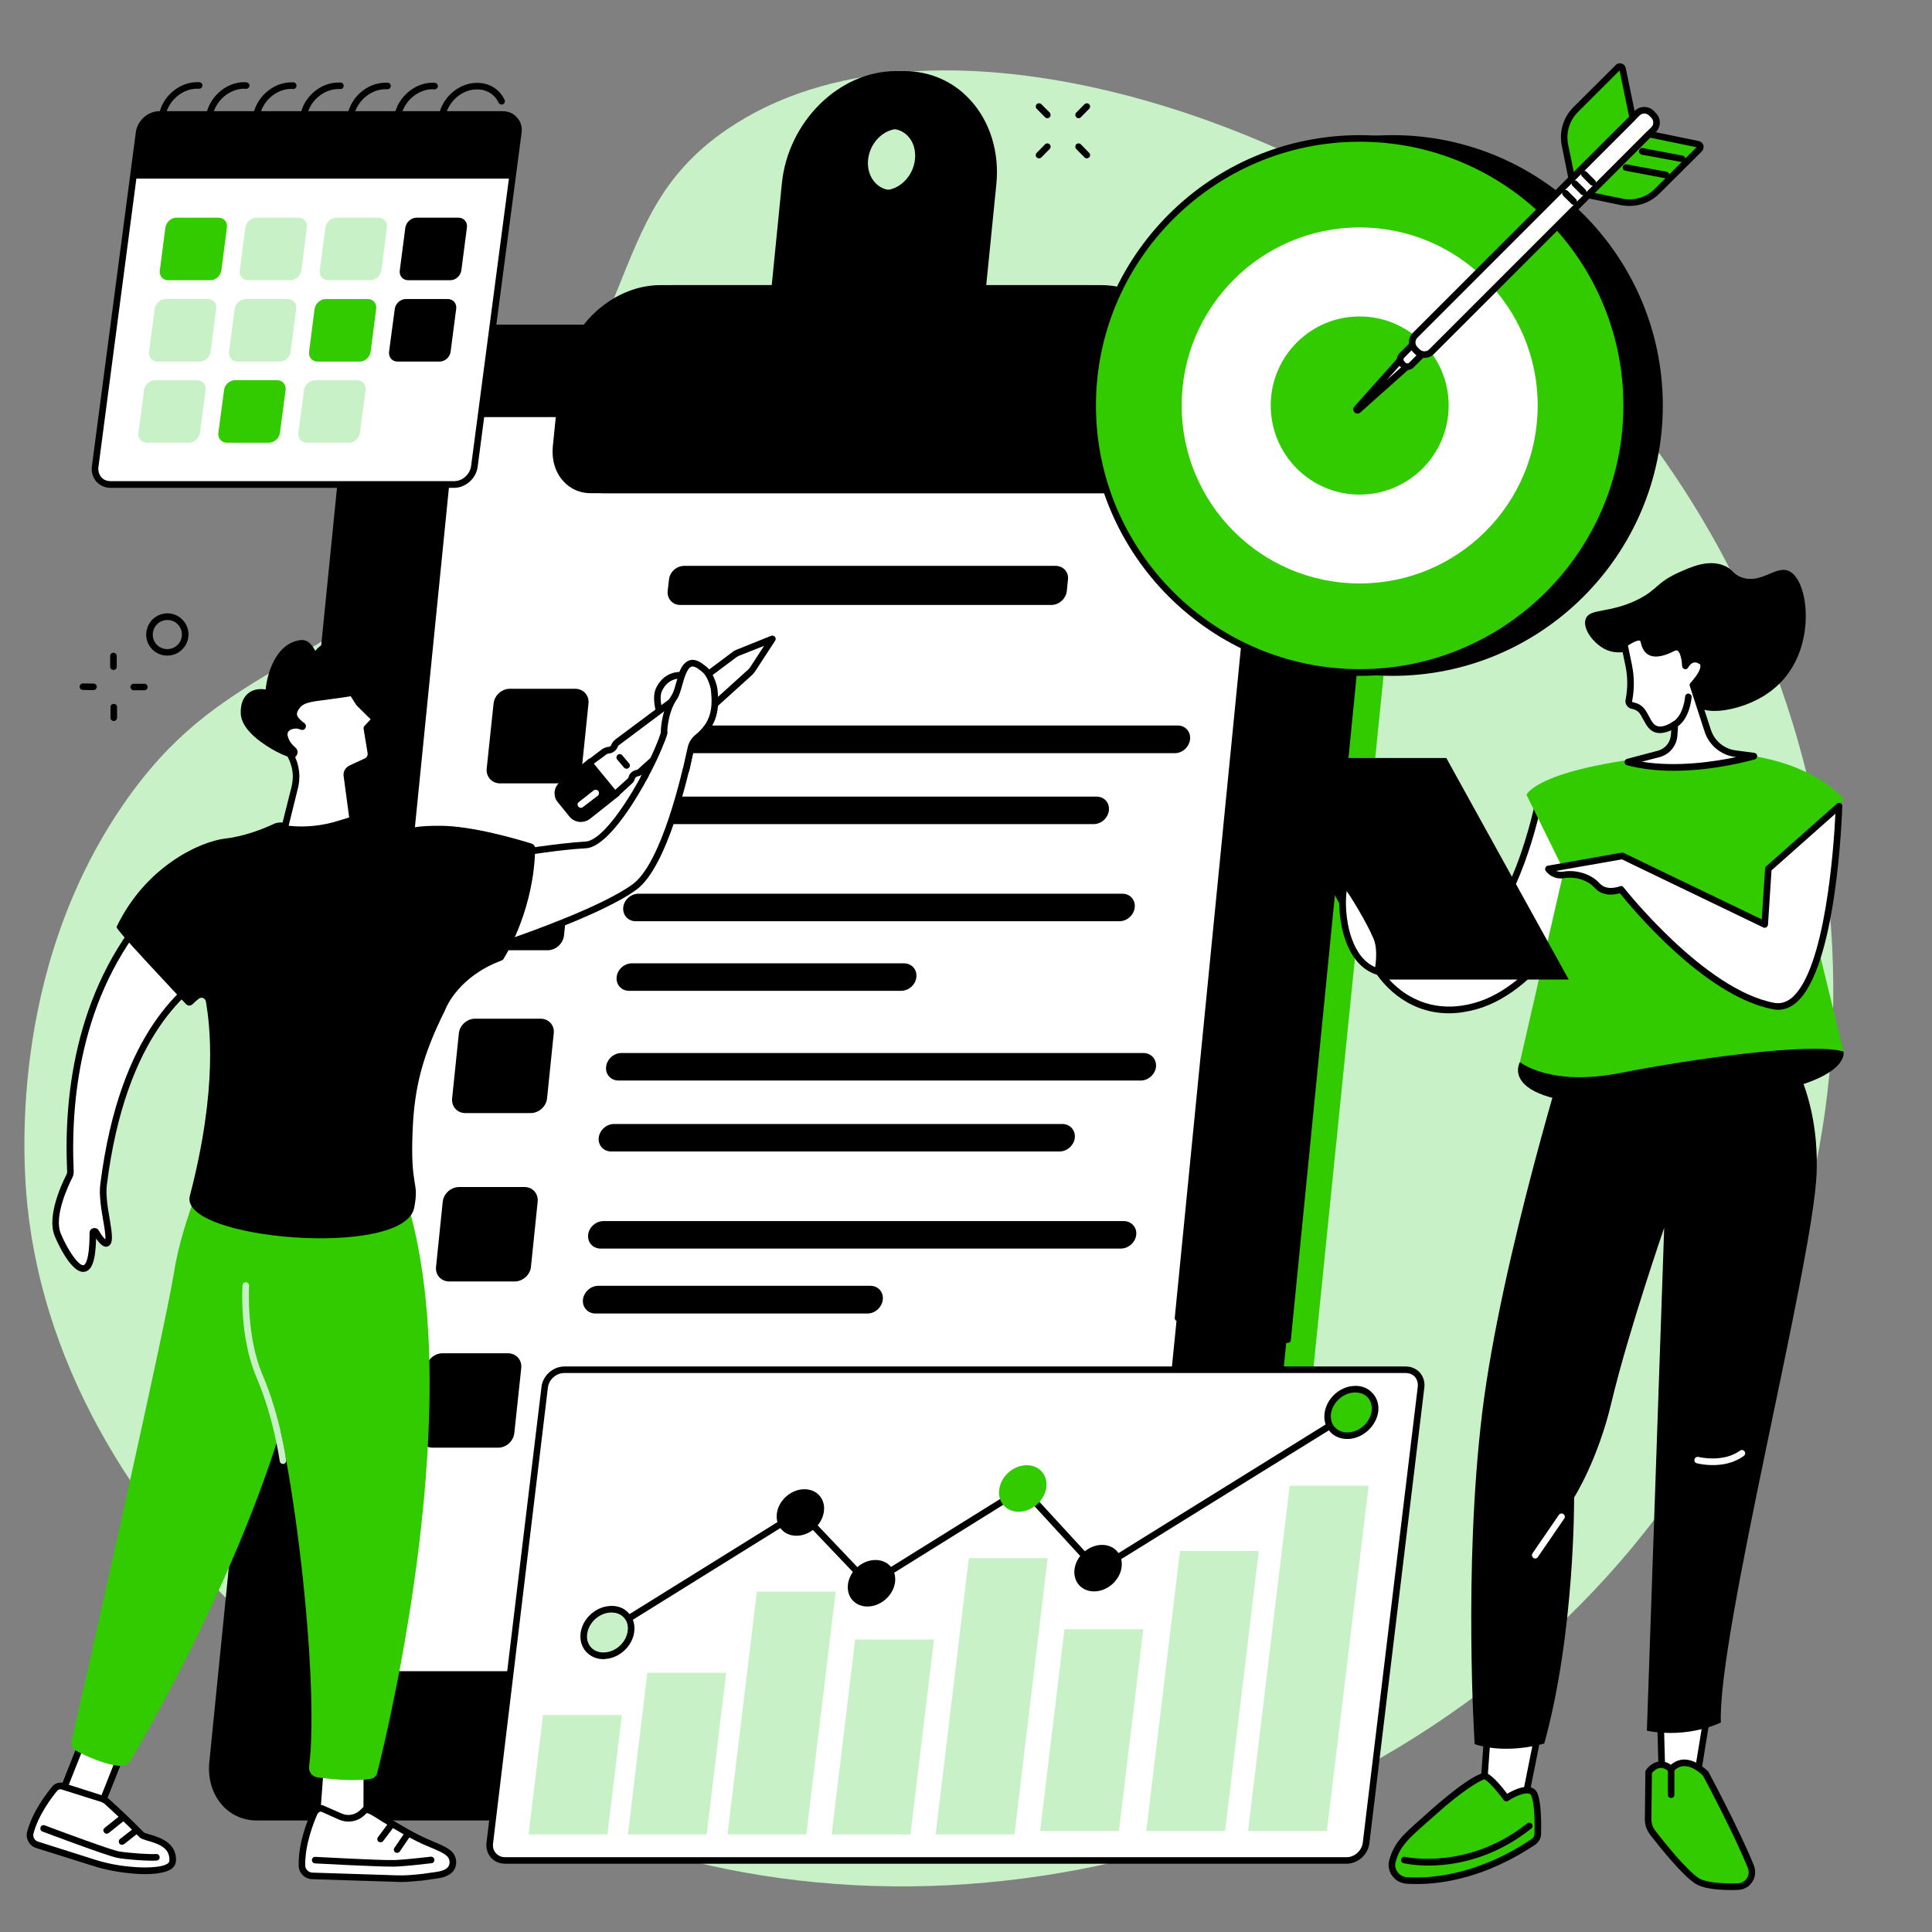 <svg xmlns="http://www.w3.org/2000/svg" xmlns:xlink="http://www.w3.org/1999/xlink" width="60" zoomAndPan="magnify" viewBox="0 0 45 45" height="60" preserveAspectRatio="xMidYMid meet" version="1.0"><rect x="0" y="0" width="45" height="45" fill="#808080" stroke="none"/><defs><clipPath id="2f7d9a8d15"><path d="M 0.156 1 L 43 1 L 43 44 L 0.156 44 Z M 0.156 1 " clip-rule="nonzero"/></clipPath><clipPath id="b2d9bab4ac"><path d="M 0.156 41 L 5 41 L 5 44 L 0.156 44 Z M 0.156 41 " clip-rule="nonzero"/></clipPath><clipPath id="fd6eafe101"><path d="M 0.156 42 L 4 42 L 4 44 L 0.156 44 Z M 0.156 42 " clip-rule="nonzero"/></clipPath><clipPath id="45d9470a61"><path d="M 38 40 L 41 40 L 41 44.844 L 38 44.844 Z M 38 40 " clip-rule="nonzero"/></clipPath></defs><g clip-path="url(#2f7d9a8d15)"><path fill="#c9f1c7" d="M 10.77 12.32 C 15.176 7.867 13.914 5.078 16.93 3.016 C 21.57 -0.156 30.23 2.574 35.34 6.938 C 41.598 12.281 44.828 22.039 41.148 30.867 C 37.234 40.27 26.926 45.148 17.73 43.68 C 9.52 42.367 1.445 35.867 0.637 28.074 C 0.551 27.23 0.164 22.664 2.879 18.727 C 5.121 15.477 7.277 15.852 10.77 12.32 " fill-opacity="1" fill-rule="nonzero"/></g><path fill="#000000" d="M 24.395 2.754 C 24.375 2.754 24.355 2.746 24.34 2.73 L 24.148 2.535 C 24.117 2.504 24.117 2.457 24.148 2.426 C 24.18 2.398 24.227 2.398 24.258 2.43 L 24.449 2.621 C 24.477 2.652 24.477 2.703 24.449 2.73 C 24.434 2.746 24.414 2.754 24.395 2.754 " fill-opacity="1" fill-rule="nonzero"/><path fill="#000000" d="M 25.312 3.688 C 25.293 3.688 25.273 3.68 25.258 3.664 L 25.066 3.469 C 25.039 3.441 25.039 3.391 25.066 3.363 C 25.098 3.332 25.148 3.332 25.176 3.363 L 25.367 3.559 C 25.398 3.586 25.398 3.637 25.367 3.668 C 25.352 3.68 25.332 3.688 25.312 3.688 " fill-opacity="1" fill-rule="nonzero"/><path fill="#000000" d="M 24.203 3.688 C 24.184 3.688 24.164 3.68 24.148 3.668 C 24.117 3.637 24.117 3.59 24.148 3.559 L 24.34 3.363 C 24.367 3.332 24.418 3.332 24.449 3.363 C 24.477 3.391 24.477 3.441 24.449 3.469 L 24.258 3.664 C 24.242 3.68 24.223 3.688 24.203 3.688 " fill-opacity="1" fill-rule="nonzero"/><path fill="#000000" d="M 25.121 2.754 C 25.102 2.754 25.082 2.746 25.07 2.73 C 25.039 2.703 25.039 2.652 25.066 2.625 L 25.258 2.43 C 25.289 2.398 25.336 2.398 25.367 2.426 C 25.398 2.457 25.398 2.504 25.367 2.535 L 25.176 2.73 C 25.16 2.746 25.141 2.754 25.121 2.754 " fill-opacity="1" fill-rule="nonzero"/><path fill="#000000" d="M 2.176 16.074 L 1.93 16.07 C 1.887 16.07 1.855 16.035 1.855 15.996 C 1.855 15.953 1.891 15.918 1.93 15.918 L 2.18 15.922 C 2.219 15.922 2.254 15.953 2.254 15.996 C 2.254 16.039 2.219 16.074 2.176 16.074 " fill-opacity="1" fill-rule="nonzero"/><path fill="#000000" d="M 3.363 16.078 C 3.363 16.078 3.363 16.078 3.359 16.078 L 3.113 16.078 C 3.07 16.078 3.039 16.043 3.039 16 C 3.039 15.961 3.07 15.926 3.113 15.926 L 3.363 15.926 C 3.406 15.926 3.438 15.961 3.438 16.004 C 3.438 16.047 3.402 16.078 3.363 16.078 " fill-opacity="1" fill-rule="nonzero"/><path fill="#000000" d="M 2.648 16.793 C 2.609 16.793 2.574 16.762 2.574 16.719 L 2.574 16.469 C 2.57 16.43 2.605 16.395 2.648 16.395 C 2.691 16.395 2.727 16.426 2.727 16.469 L 2.727 16.719 C 2.727 16.758 2.691 16.793 2.652 16.793 C 2.652 16.793 2.648 16.793 2.648 16.793 " fill-opacity="1" fill-rule="nonzero"/><path fill="#000000" d="M 2.645 15.605 C 2.602 15.605 2.566 15.57 2.566 15.531 L 2.566 15.281 C 2.566 15.238 2.598 15.203 2.641 15.203 C 2.684 15.203 2.719 15.238 2.719 15.281 L 2.719 15.527 C 2.719 15.57 2.688 15.605 2.645 15.605 " fill-opacity="1" fill-rule="nonzero"/><path fill="#000000" d="M 3.898 14.441 C 3.812 14.441 3.727 14.473 3.66 14.539 C 3.527 14.672 3.523 14.887 3.656 15.02 C 3.789 15.152 4.004 15.152 4.137 15.02 C 4.27 14.887 4.27 14.672 4.137 14.539 C 4.074 14.473 3.984 14.441 3.898 14.441 Z M 3.895 15.27 C 3.77 15.27 3.645 15.223 3.551 15.129 C 3.355 14.938 3.359 14.625 3.551 14.43 C 3.742 14.238 4.055 14.238 4.246 14.43 C 4.438 14.621 4.438 14.934 4.246 15.125 C 4.148 15.223 4.023 15.27 3.895 15.27 " fill-opacity="1" fill-rule="nonzero"/><path fill="#31cb00" d="M 31.801 7.719 L 10.168 7.719 C 9.484 7.719 8.871 8.32 8.797 9.062 L 5.566 40.953 C 5.492 41.699 5.984 42.301 6.668 42.301 L 28.301 42.301 C 28.98 42.301 29.598 41.699 29.672 40.953 L 32.902 9.062 C 32.977 8.32 32.484 7.719 31.801 7.719 " fill-opacity="1" fill-rule="nonzero"/><path fill="#000000" d="M 31.098 7.562 L 9.465 7.562 C 8.781 7.562 8.168 8.172 8.094 8.918 L 4.875 41.047 C 4.801 41.797 5.293 42.402 5.977 42.402 L 27.609 42.402 C 28.293 42.402 28.906 41.797 28.98 41.047 L 32.199 8.918 C 32.273 8.172 31.781 7.562 31.098 7.562 " fill-opacity="1" fill-rule="nonzero"/><path fill="#ffffff" d="M 26.586 38.926 L 7.695 38.926 L 10.621 9.715 L 29.512 9.715 L 26.586 38.926 " fill-opacity="1" fill-rule="nonzero"/><path fill="#000000" d="M 27.438 30.773 C 27.434 30.773 27.434 30.773 27.43 30.773 C 27.387 30.77 27.355 30.73 27.363 30.688 L 29.426 9.793 L 14.344 9.793 C 14.301 9.793 14.266 9.758 14.266 9.715 C 14.266 9.672 14.301 9.641 14.344 9.641 L 29.512 9.641 C 29.531 9.641 29.555 9.648 29.566 9.664 C 29.582 9.68 29.59 9.703 29.586 9.723 L 27.516 30.703 C 27.508 30.742 27.477 30.773 27.438 30.773 " fill-opacity="1" fill-rule="nonzero"/><path fill="#000000" d="M 13.168 18.246 L 11.645 18.246 C 11.457 18.246 11.316 18.09 11.336 17.902 L 11.496 16.387 C 11.516 16.199 11.684 16.043 11.875 16.043 L 13.398 16.043 C 13.59 16.043 13.727 16.199 13.707 16.387 L 13.551 17.902 C 13.531 18.09 13.359 18.246 13.168 18.246 " fill-opacity="1" fill-rule="nonzero"/><path fill="#000000" d="M 12.758 22.133 L 11.234 22.133 C 11.043 22.133 10.906 21.977 10.926 21.789 L 11.082 20.273 C 11.102 20.086 11.273 19.93 11.465 19.93 L 12.984 19.93 C 13.176 19.93 13.316 20.086 13.293 20.273 L 13.137 21.789 C 13.117 21.977 12.945 22.133 12.758 22.133 " fill-opacity="1" fill-rule="nonzero"/><path fill="#000000" d="M 12.359 25.926 L 10.84 25.926 C 10.648 25.926 10.512 25.773 10.531 25.582 L 10.688 24.066 C 10.707 23.879 10.879 23.727 11.066 23.727 L 12.59 23.727 C 12.781 23.727 12.918 23.879 12.898 24.066 L 12.742 25.582 C 12.723 25.773 12.551 25.926 12.359 25.926 " fill-opacity="1" fill-rule="nonzero"/><path fill="#000000" d="M 11.988 29.848 L 10.465 29.848 C 10.273 29.848 10.137 29.695 10.156 29.508 L 10.312 27.992 C 10.332 27.801 10.504 27.648 10.695 27.648 L 12.215 27.648 C 12.406 27.648 12.543 27.801 12.523 27.992 L 12.367 29.508 C 12.348 29.695 12.176 29.848 11.988 29.848 " fill-opacity="1" fill-rule="nonzero"/><path fill="#000000" d="M 11.602 33.719 L 10.078 33.719 C 9.887 33.719 9.75 33.566 9.77 33.375 L 9.926 31.863 C 9.945 31.672 10.117 31.52 10.309 31.52 L 11.828 31.52 C 12.02 31.52 12.16 31.672 12.141 31.863 L 11.98 33.375 C 11.961 33.566 11.793 33.719 11.602 33.719 " fill-opacity="1" fill-rule="nonzero"/><path fill="#000000" d="M 24.492 14.09 L 15.84 14.09 C 15.664 14.09 15.535 13.945 15.551 13.766 L 15.582 13.5 C 15.598 13.324 15.758 13.18 15.938 13.18 L 24.586 13.18 C 24.766 13.18 24.895 13.324 24.875 13.5 L 24.848 13.766 C 24.828 13.945 24.668 14.09 24.492 14.09 " fill-opacity="1" fill-rule="nonzero"/><path fill="#000000" d="M 27.363 17.543 L 15.199 17.543 C 15.023 17.543 14.891 17.398 14.91 17.219 C 14.93 17.043 15.09 16.898 15.266 16.898 L 27.43 16.898 C 27.609 16.898 27.738 17.043 27.719 17.219 C 27.699 17.398 27.543 17.543 27.363 17.543 " fill-opacity="1" fill-rule="nonzero"/><path fill="#000000" d="M 25.473 19.195 L 15.031 19.195 C 14.852 19.195 14.723 19.051 14.742 18.875 C 14.758 18.695 14.918 18.555 15.098 18.555 L 25.539 18.555 C 25.719 18.555 25.848 18.695 25.828 18.875 C 25.809 19.051 25.652 19.195 25.473 19.195 " fill-opacity="1" fill-rule="nonzero"/><path fill="#000000" d="M 26.074 21.457 L 14.805 21.457 C 14.629 21.457 14.5 21.312 14.516 21.137 C 14.535 20.957 14.695 20.816 14.875 20.816 L 26.141 20.816 C 26.32 20.816 26.449 20.957 26.43 21.137 C 26.41 21.312 26.254 21.457 26.074 21.457 " fill-opacity="1" fill-rule="nonzero"/><path fill="#000000" d="M 20.988 23.078 L 14.652 23.078 C 14.473 23.078 14.344 22.934 14.363 22.758 C 14.379 22.582 14.539 22.438 14.719 22.438 L 21.055 22.438 C 21.234 22.438 21.363 22.582 21.344 22.758 C 21.328 22.934 21.168 23.078 20.988 23.078 " fill-opacity="1" fill-rule="nonzero"/><path fill="#000000" d="M 26.57 25.168 L 14.406 25.168 C 14.227 25.168 14.098 25.023 14.117 24.848 C 14.137 24.672 14.293 24.527 14.473 24.527 L 26.637 24.527 C 26.812 24.527 26.941 24.672 26.926 24.848 C 26.906 25.023 26.746 25.168 26.57 25.168 " fill-opacity="1" fill-rule="nonzero"/><path fill="#000000" d="M 24.68 26.82 L 14.234 26.82 C 14.059 26.82 13.926 26.676 13.945 26.5 C 13.965 26.324 14.125 26.18 14.301 26.18 L 24.746 26.18 C 24.922 26.18 25.051 26.324 25.035 26.5 C 25.016 26.676 24.855 26.82 24.68 26.82 " fill-opacity="1" fill-rule="nonzero"/><path fill="#000000" d="M 26.102 29.082 L 13.992 29.082 C 13.809 29.082 13.68 28.938 13.699 28.762 C 13.715 28.586 13.879 28.441 14.059 28.441 L 26.172 28.441 C 26.352 28.441 26.484 28.586 26.465 28.762 C 26.445 28.938 26.285 29.082 26.102 29.082 " fill-opacity="1" fill-rule="nonzero"/><path fill="#000000" d="M 20.207 30.594 L 13.867 30.594 C 13.691 30.594 13.559 30.449 13.578 30.27 C 13.598 30.094 13.758 29.949 13.934 29.949 L 20.273 29.949 C 20.453 29.949 20.582 30.094 20.562 30.27 C 20.543 30.449 20.383 30.594 20.207 30.594 " fill-opacity="1" fill-rule="nonzero"/><path fill="#000000" d="M 25.816 32.758 L 13.652 32.758 C 13.477 32.758 13.348 32.613 13.363 32.438 C 13.383 32.258 13.543 32.117 13.723 32.117 L 25.883 32.117 C 26.062 32.117 26.191 32.258 26.172 32.438 C 26.156 32.613 25.996 32.758 25.816 32.758 " fill-opacity="1" fill-rule="nonzero"/><path fill="#000000" d="M 23.926 34.41 L 13.484 34.41 C 13.305 34.41 13.176 34.266 13.195 34.09 C 13.215 33.914 13.371 33.77 13.551 33.77 L 23.992 33.77 C 24.172 33.77 24.301 33.914 24.281 34.09 C 24.266 34.266 24.105 34.41 23.926 34.41 " fill-opacity="1" fill-rule="nonzero"/><path fill="#000000" d="M 29.988 31.281 C 29.988 31.281 29.984 31.281 29.98 31.281 C 29.941 31.277 29.91 31.242 29.914 31.199 L 32.121 8.914 C 32.16 8.551 32.055 8.207 31.836 7.969 C 31.645 7.758 31.383 7.641 31.098 7.641 L 16.32 7.641 C 16.277 7.641 16.246 7.605 16.246 7.562 C 16.246 7.523 16.277 7.488 16.32 7.488 L 31.098 7.488 C 31.426 7.488 31.73 7.621 31.949 7.863 C 32.195 8.137 32.316 8.523 32.273 8.926 L 30.066 31.215 C 30.062 31.254 30.027 31.281 29.988 31.281 " fill-opacity="1" fill-rule="nonzero"/><path fill="#000000" d="M 26.34 11.414 L 14.062 11.414 C 13.562 11.414 13.203 10.969 13.258 10.418 L 13.402 8.98 C 13.527 7.73 14.551 6.715 15.691 6.715 L 25.652 6.715 C 26.793 6.715 27.613 7.73 27.488 8.98 L 27.344 10.418 C 27.289 10.969 26.84 11.414 26.34 11.414 " fill-opacity="1" fill-rule="nonzero"/><path fill="#000000" d="M 15.691 6.793 C 14.594 6.793 13.598 7.777 13.477 8.988 L 13.332 10.426 C 13.309 10.688 13.383 10.934 13.539 11.105 C 13.672 11.254 13.859 11.336 14.062 11.336 L 26.34 11.336 C 26.801 11.336 27.219 10.922 27.27 10.41 L 27.414 8.973 C 27.473 8.355 27.297 7.766 26.922 7.352 C 26.594 6.992 26.145 6.793 25.652 6.793 Z M 26.34 11.488 L 14.062 11.488 C 13.816 11.488 13.59 11.391 13.426 11.207 C 13.238 11.004 13.152 10.715 13.18 10.41 L 13.324 8.973 C 13.453 7.684 14.516 6.641 15.691 6.641 L 25.652 6.641 C 26.188 6.641 26.68 6.855 27.035 7.25 C 27.438 7.695 27.633 8.328 27.566 8.988 L 27.422 10.426 C 27.363 11.012 26.875 11.488 26.34 11.488 " fill-opacity="1" fill-rule="nonzero"/><path fill="#000000" d="M 26.035 11.414 L 13.758 11.414 C 13.258 11.414 12.898 10.969 12.953 10.418 L 13.098 8.98 C 13.223 7.73 14.246 6.715 15.387 6.715 L 25.348 6.715 C 26.484 6.715 27.309 7.73 27.184 8.98 L 27.039 10.418 C 26.984 10.969 26.535 11.414 26.035 11.414 " fill-opacity="1" fill-rule="nonzero"/><path fill="#000000" d="M 15.387 6.793 C 14.289 6.793 13.293 7.777 13.172 8.988 L 13.027 10.426 C 13.004 10.688 13.078 10.934 13.234 11.105 C 13.367 11.254 13.555 11.336 13.758 11.336 L 26.035 11.336 C 26.496 11.336 26.91 10.922 26.965 10.41 L 27.109 8.973 C 27.168 8.355 26.992 7.766 26.617 7.352 C 26.289 6.992 25.84 6.793 25.348 6.793 Z M 26.035 11.488 L 13.758 11.488 C 13.512 11.488 13.285 11.391 13.121 11.207 C 12.934 11.004 12.848 10.715 12.875 10.41 L 13.02 8.973 C 13.148 7.684 14.211 6.641 15.387 6.641 L 25.348 6.641 C 25.883 6.641 26.375 6.855 26.73 7.25 C 27.133 7.695 27.324 8.328 27.258 8.988 L 27.117 10.426 C 27.059 11.012 26.57 11.488 26.035 11.488 " fill-opacity="1" fill-rule="nonzero"/><path fill="#000000" d="M 20.785 4.508 C 20.387 4.508 20.098 4.152 20.141 3.715 C 20.188 3.277 20.547 2.922 20.945 2.922 C 21.344 2.922 21.633 3.277 21.586 3.715 C 21.543 4.152 21.184 4.508 20.785 4.508 Z M 21.062 1.734 C 19.781 1.734 18.625 2.875 18.484 4.281 L 18.09 8.254 C 18.043 8.703 18.34 9.062 18.746 9.062 L 21.91 9.062 C 22.32 9.062 22.688 8.703 22.73 8.254 L 23.129 4.281 C 23.27 2.875 22.344 1.734 21.062 1.734 " fill-opacity="1" fill-rule="nonzero"/><path fill="#000000" d="M 20.945 3 C 20.582 3 20.258 3.324 20.219 3.723 C 20.199 3.926 20.258 4.117 20.379 4.25 C 20.484 4.367 20.629 4.43 20.785 4.43 C 21.145 4.43 21.473 4.105 21.512 3.707 C 21.531 3.504 21.473 3.312 21.352 3.18 C 21.246 3.062 21.102 3 20.945 3 Z M 20.785 4.582 C 20.582 4.582 20.398 4.504 20.266 4.355 C 20.113 4.188 20.043 3.953 20.066 3.707 C 20.113 3.234 20.508 2.848 20.945 2.848 C 21.145 2.848 21.332 2.93 21.465 3.078 C 21.617 3.242 21.688 3.477 21.664 3.723 C 21.617 4.199 21.223 4.582 20.785 4.582 Z M 21.062 1.809 C 19.82 1.809 18.699 2.922 18.562 4.289 L 18.164 8.262 C 18.145 8.469 18.203 8.664 18.328 8.805 C 18.434 8.922 18.586 8.988 18.746 8.988 L 21.91 8.988 C 22.281 8.988 22.613 8.656 22.656 8.246 L 23.055 4.273 C 23.125 3.578 22.922 2.91 22.5 2.445 C 22.129 2.035 21.621 1.809 21.062 1.809 Z M 21.91 9.141 L 18.746 9.141 C 18.539 9.141 18.352 9.059 18.215 8.906 C 18.062 8.734 17.988 8.496 18.012 8.246 L 18.41 4.273 C 18.555 2.832 19.746 1.656 21.062 1.656 C 21.664 1.656 22.215 1.898 22.613 2.344 C 23.062 2.84 23.281 3.551 23.207 4.289 L 22.809 8.262 C 22.762 8.746 22.359 9.141 21.91 9.141 " fill-opacity="1" fill-rule="nonzero"/><path fill="#000000" d="M 20.59 4.508 C 20.188 4.508 19.902 4.152 19.945 3.715 C 19.988 3.277 20.348 2.922 20.746 2.922 C 21.145 2.922 21.434 3.277 21.391 3.715 C 21.348 4.152 20.988 4.508 20.59 4.508 Z M 20.867 1.734 C 19.582 1.734 18.43 2.875 18.289 4.281 L 17.891 8.254 C 17.848 8.703 18.141 9.062 18.551 9.062 L 21.715 9.062 C 22.121 9.062 22.488 8.703 22.535 8.254 L 22.934 4.281 C 23.074 2.875 22.148 1.734 20.867 1.734 " fill-opacity="1" fill-rule="nonzero"/><path fill="#000000" d="M 20.746 3 C 20.387 3 20.062 3.324 20.02 3.723 C 20 3.926 20.059 4.117 20.18 4.25 C 20.285 4.367 20.43 4.43 20.59 4.43 C 20.949 4.43 21.273 4.105 21.312 3.707 C 21.332 3.504 21.277 3.312 21.156 3.18 C 21.051 3.062 20.906 3 20.746 3 Z M 20.59 4.582 C 20.387 4.582 20.199 4.504 20.066 4.355 C 19.918 4.188 19.844 3.953 19.867 3.707 C 19.918 3.234 20.309 2.848 20.746 2.848 C 20.949 2.848 21.133 2.93 21.27 3.078 C 21.418 3.242 21.492 3.477 21.465 3.723 C 21.418 4.199 21.023 4.582 20.59 4.582 Z M 20.867 1.809 C 19.625 1.809 18.5 2.922 18.363 4.289 L 17.969 8.262 C 17.945 8.469 18.004 8.664 18.129 8.805 C 18.238 8.922 18.387 8.988 18.551 8.988 L 21.715 8.988 C 22.082 8.988 22.418 8.656 22.457 8.246 L 22.855 4.273 C 22.926 3.578 22.723 2.91 22.301 2.445 C 21.934 2.035 21.422 1.809 20.867 1.809 Z M 21.715 9.141 L 18.551 9.141 C 18.344 9.141 18.152 9.059 18.016 8.906 C 17.863 8.734 17.789 8.496 17.816 8.246 L 18.211 4.273 C 18.355 2.832 19.547 1.656 20.867 1.656 C 21.465 1.656 22.016 1.898 22.414 2.344 C 22.867 2.84 23.082 3.551 23.008 4.289 L 22.609 8.262 C 22.562 8.746 22.16 9.141 21.715 9.141 " fill-opacity="1" fill-rule="nonzero"/><path fill="#ffffff" d="M 31.363 43.332 L 11.766 43.332 C 11.543 43.332 11.379 43.152 11.406 42.93 L 12.688 32.309 C 12.715 32.082 12.918 31.902 13.145 31.902 L 32.742 31.902 C 32.965 31.902 33.125 32.082 33.098 32.309 L 31.816 42.93 C 31.793 43.152 31.586 43.332 31.363 43.332 " fill-opacity="1" fill-rule="nonzero"/><path fill="#000000" d="M 13.145 31.98 C 12.957 31.98 12.785 32.129 12.762 32.316 L 11.484 42.938 C 11.473 43.023 11.496 43.105 11.551 43.164 C 11.602 43.223 11.68 43.258 11.766 43.258 L 31.363 43.258 C 31.551 43.258 31.719 43.105 31.742 42.918 L 33.023 32.297 C 33.031 32.211 33.008 32.133 32.957 32.07 C 32.902 32.012 32.828 31.98 32.738 31.98 Z M 31.363 43.41 L 11.766 43.41 C 11.637 43.41 11.516 43.359 11.434 43.266 C 11.352 43.172 11.316 43.051 11.332 42.918 L 12.613 32.297 C 12.645 32.039 12.883 31.828 13.145 31.828 L 32.738 31.828 C 32.871 31.828 32.988 31.879 33.07 31.969 C 33.152 32.062 33.191 32.188 33.176 32.316 L 31.895 42.938 C 31.863 43.199 31.625 43.41 31.363 43.41 " fill-opacity="1" fill-rule="nonzero"/><path fill="#c9f1c7" d="M 16.461 42.727 L 14.625 42.727 L 15.078 38.961 L 16.914 38.961 L 16.461 42.727 " fill-opacity="1" fill-rule="nonzero"/><path fill="#c9f1c7" d="M 14.148 42.727 L 12.312 42.727 L 12.648 39.945 L 14.484 39.945 L 14.148 42.727 " fill-opacity="1" fill-rule="nonzero"/><path fill="#c9f1c7" d="M 18.781 42.727 L 16.945 42.727 L 17.629 37.07 L 19.465 37.07 L 18.781 42.727 " fill-opacity="1" fill-rule="nonzero"/><path fill="#c9f1c7" d="M 21.207 42.727 L 19.371 42.727 L 19.918 38.188 L 21.754 38.188 L 21.207 42.727 " fill-opacity="1" fill-rule="nonzero"/><path fill="#c9f1c7" d="M 23.629 42.727 L 21.793 42.727 L 22.566 36.293 L 24.402 36.293 L 23.629 42.727 " fill-opacity="1" fill-rule="nonzero"/><path fill="#c9f1c7" d="M 26.062 42.648 L 24.227 42.648 L 24.793 37.949 L 26.629 37.949 L 26.062 42.648 " fill-opacity="1" fill-rule="nonzero"/><path fill="#c9f1c7" d="M 28.535 42.648 L 26.699 42.648 L 27.484 36.125 L 29.32 36.125 L 28.535 42.648 " fill-opacity="1" fill-rule="nonzero"/><path fill="#c9f1c7" d="M 30.906 42.648 L 29.07 42.648 L 30.039 34.605 L 31.879 34.605 L 30.906 42.648 " fill-opacity="1" fill-rule="nonzero"/><path fill="#000000" d="M 14.137 38.09 C 14.109 38.09 14.086 38.078 14.07 38.055 C 14.047 38.02 14.059 37.973 14.094 37.949 L 18.598 35.148 C 18.629 35.129 18.668 35.133 18.695 35.16 L 20.258 36.805 L 23.785 34.609 C 23.816 34.59 23.859 34.598 23.883 34.625 L 25.578 36.469 L 31.434 32.832 C 31.469 32.812 31.52 32.82 31.539 32.859 C 31.562 32.895 31.551 32.941 31.516 32.965 L 25.602 36.633 C 25.57 36.652 25.531 36.648 25.508 36.621 L 23.812 34.773 L 20.285 36.969 C 20.254 36.988 20.215 36.984 20.191 36.957 L 18.625 35.312 L 14.176 38.078 C 14.164 38.086 14.148 38.09 14.137 38.09 " fill-opacity="1" fill-rule="nonzero"/><path fill="#000000" d="M 19.191 35.199 C 19.156 35.5 18.883 35.754 18.578 35.77 C 18.273 35.785 18.059 35.555 18.094 35.258 C 18.129 34.957 18.406 34.703 18.707 34.688 C 19.012 34.672 19.227 34.898 19.191 35.199 " fill-opacity="1" fill-rule="nonzero"/><path fill="#31cb00" d="M 24.371 34.641 C 24.332 34.941 24.059 35.195 23.754 35.211 C 23.453 35.227 23.234 34.996 23.273 34.699 C 23.309 34.398 23.582 34.145 23.887 34.129 C 24.188 34.113 24.406 34.34 24.371 34.641 " fill-opacity="1" fill-rule="nonzero"/><path fill="#000000" d="M 20.848 36.848 C 20.812 37.148 20.535 37.402 20.234 37.418 C 19.93 37.434 19.715 37.207 19.75 36.906 C 19.785 36.605 20.059 36.352 20.363 36.336 C 20.668 36.32 20.883 36.551 20.848 36.848 " fill-opacity="1" fill-rule="nonzero"/><path fill="#c9f1c7" d="M 14.699 37.996 C 14.664 38.293 14.387 38.551 14.082 38.566 C 13.781 38.582 13.562 38.352 13.602 38.051 C 13.637 37.754 13.91 37.496 14.215 37.48 C 14.52 37.465 14.734 37.695 14.699 37.996 " fill-opacity="1" fill-rule="nonzero"/><path fill="#000000" d="M 14.242 37.559 C 14.234 37.559 14.227 37.559 14.219 37.559 C 13.953 37.57 13.707 37.797 13.676 38.062 C 13.66 38.184 13.695 38.293 13.77 38.375 C 13.844 38.453 13.957 38.496 14.078 38.488 C 14.348 38.477 14.59 38.25 14.621 37.984 C 14.637 37.863 14.605 37.754 14.527 37.672 C 14.457 37.598 14.359 37.559 14.242 37.559 Z M 14.055 38.645 C 13.898 38.645 13.758 38.586 13.656 38.477 C 13.551 38.363 13.504 38.211 13.523 38.043 C 13.562 37.707 13.871 37.422 14.211 37.406 C 14.383 37.395 14.535 37.453 14.641 37.57 C 14.746 37.684 14.793 37.836 14.773 38.004 C 14.734 38.34 14.426 38.625 14.09 38.641 C 14.078 38.645 14.066 38.645 14.055 38.645 " fill-opacity="1" fill-rule="nonzero"/><path fill="#000000" d="M 26.125 36.496 C 26.09 36.797 25.812 37.051 25.512 37.066 C 25.207 37.082 24.992 36.855 25.027 36.555 C 25.062 36.254 25.34 36 25.641 35.984 C 25.945 35.969 26.16 36.199 26.125 36.496 " fill-opacity="1" fill-rule="nonzero"/><path fill="#31cb00" d="M 32.023 32.871 C 31.988 33.168 31.715 33.426 31.41 33.441 C 31.105 33.457 30.891 33.227 30.926 32.926 C 30.961 32.629 31.238 32.371 31.539 32.355 C 31.844 32.34 32.059 32.57 32.023 32.871 " fill-opacity="1" fill-rule="nonzero"/><path fill="#000000" d="M 31.57 32.434 C 31.562 32.434 31.555 32.434 31.543 32.434 C 31.277 32.445 31.035 32.672 31 32.938 C 30.988 33.059 31.02 33.168 31.094 33.246 C 31.172 33.328 31.281 33.371 31.406 33.363 C 31.672 33.352 31.918 33.125 31.949 32.859 C 31.961 32.738 31.93 32.629 31.855 32.547 C 31.785 32.473 31.684 32.434 31.57 32.434 Z M 31.379 33.516 C 31.223 33.516 31.082 33.461 30.984 33.352 C 30.879 33.238 30.828 33.086 30.852 32.918 C 30.891 32.582 31.199 32.297 31.535 32.281 C 31.707 32.27 31.859 32.328 31.965 32.445 C 32.074 32.559 32.121 32.711 32.102 32.879 C 32.059 33.211 31.75 33.5 31.414 33.516 C 31.402 33.516 31.391 33.516 31.379 33.516 " fill-opacity="1" fill-rule="nonzero"/><path fill="#ffffff" d="M 10.578 11.285 L 2.578 11.285 C 2.348 11.285 2.184 11.098 2.215 10.863 L 3.238 3.086 C 3.27 2.855 3.48 2.668 3.711 2.668 L 11.711 2.668 C 11.941 2.668 12.102 2.855 12.074 3.086 L 11.047 10.863 C 11.016 11.098 10.805 11.285 10.578 11.285 " fill-opacity="1" fill-rule="nonzero"/><path fill="#000000" d="M 11.93 4.16 L 3.098 4.16 L 3.238 3.086 C 3.27 2.855 3.48 2.668 3.711 2.668 L 11.711 2.668 C 11.941 2.668 12.102 2.855 12.074 3.086 L 11.93 4.16 " fill-opacity="1" fill-rule="nonzero"/><path fill="#000000" d="M 3.711 2.742 C 3.52 2.742 3.34 2.902 3.316 3.098 L 2.293 10.875 C 2.281 10.965 2.305 11.051 2.359 11.113 C 2.41 11.176 2.488 11.207 2.578 11.207 L 10.578 11.207 C 10.77 11.207 10.945 11.051 10.973 10.855 L 11.996 3.078 C 12.008 2.984 11.984 2.902 11.93 2.836 C 11.875 2.777 11.797 2.742 11.711 2.742 Z M 10.578 11.363 L 2.578 11.363 C 2.445 11.363 2.328 11.309 2.242 11.215 C 2.16 11.117 2.121 10.988 2.141 10.855 L 3.164 3.078 C 3.199 2.809 3.445 2.59 3.711 2.59 L 11.711 2.59 C 11.844 2.59 11.961 2.641 12.043 2.738 C 12.129 2.832 12.168 2.961 12.148 3.098 L 11.125 10.875 C 11.09 11.145 10.844 11.363 10.578 11.363 " fill-opacity="1" fill-rule="nonzero"/><path fill="#c9f1c7" d="M 4.648 8.422 L 3.668 8.422 C 3.543 8.422 3.457 8.32 3.473 8.191 L 3.602 7.195 C 3.621 7.07 3.734 6.965 3.863 6.965 L 4.84 6.965 C 4.965 6.965 5.055 7.07 5.035 7.195 L 4.906 8.191 C 4.887 8.32 4.773 8.422 4.648 8.422 " fill-opacity="1" fill-rule="nonzero"/><path fill="#c9f1c7" d="M 6.512 8.422 L 5.531 8.422 C 5.406 8.422 5.32 8.32 5.336 8.191 L 5.465 7.195 C 5.484 7.07 5.598 6.965 5.727 6.965 L 6.703 6.965 C 6.828 6.965 6.918 7.07 6.898 7.195 L 6.77 8.191 C 6.754 8.32 6.637 8.422 6.512 8.422 " fill-opacity="1" fill-rule="nonzero"/><path fill="#31cb00" d="M 8.375 8.422 L 7.395 8.422 C 7.27 8.422 7.184 8.32 7.199 8.191 L 7.328 7.195 C 7.348 7.07 7.461 6.965 7.59 6.965 L 8.566 6.965 C 8.691 6.965 8.781 7.07 8.762 7.195 L 8.633 8.191 C 8.617 8.32 8.5 8.422 8.375 8.422 " fill-opacity="1" fill-rule="nonzero"/><path fill="#000000" d="M 10.238 8.422 L 9.262 8.422 C 9.133 8.422 9.047 8.32 9.062 8.191 L 9.195 7.195 C 9.211 7.07 9.324 6.965 9.453 6.965 L 10.43 6.965 C 10.555 6.965 10.645 7.07 10.625 7.195 L 10.496 8.191 C 10.48 8.32 10.363 8.422 10.238 8.422 " fill-opacity="1" fill-rule="nonzero"/><path fill="#c9f1c7" d="M 4.398 10.312 L 3.422 10.312 C 3.293 10.312 3.207 10.207 3.223 10.082 L 3.355 9.086 C 3.371 8.957 3.488 8.855 3.613 8.855 L 4.59 8.855 C 4.715 8.855 4.805 8.957 4.789 9.086 L 4.656 10.082 C 4.641 10.207 4.523 10.312 4.398 10.312 " fill-opacity="1" fill-rule="nonzero"/><path fill="#31cb00" d="M 6.262 10.312 L 5.285 10.312 C 5.16 10.312 5.07 10.207 5.086 10.082 L 5.219 9.086 C 5.234 8.957 5.352 8.855 5.477 8.855 L 6.453 8.855 C 6.578 8.855 6.668 8.957 6.652 9.086 L 6.52 10.082 C 6.504 10.207 6.387 10.312 6.262 10.312 " fill-opacity="1" fill-rule="nonzero"/><path fill="#c9f1c7" d="M 8.125 10.312 L 7.148 10.312 C 7.023 10.312 6.934 10.207 6.949 10.082 L 7.082 9.086 C 7.098 8.957 7.215 8.855 7.34 8.855 L 8.316 8.855 C 8.441 8.855 8.531 8.957 8.516 9.086 L 8.383 10.082 C 8.367 10.207 8.25 10.312 8.125 10.312 " fill-opacity="1" fill-rule="nonzero"/><path fill="#31cb00" d="M 4.895 6.527 L 3.918 6.527 C 3.793 6.527 3.703 6.426 3.723 6.297 L 3.852 5.301 C 3.871 5.176 3.984 5.07 4.109 5.07 L 5.09 5.07 C 5.215 5.07 5.305 5.176 5.285 5.301 L 5.156 6.297 C 5.137 6.426 5.023 6.527 4.895 6.527 " fill-opacity="1" fill-rule="nonzero"/><path fill="#c9f1c7" d="M 6.758 6.527 L 5.781 6.527 C 5.656 6.527 5.566 6.426 5.586 6.297 L 5.715 5.301 C 5.734 5.176 5.848 5.07 5.973 5.07 L 6.953 5.07 C 7.078 5.07 7.168 5.176 7.148 5.301 L 7.02 6.297 C 7 6.426 6.887 6.527 6.758 6.527 " fill-opacity="1" fill-rule="nonzero"/><path fill="#c9f1c7" d="M 8.625 6.527 L 7.645 6.527 C 7.52 6.527 7.43 6.426 7.449 6.297 L 7.578 5.301 C 7.598 5.176 7.711 5.07 7.84 5.07 L 8.816 5.07 C 8.941 5.07 9.031 5.176 9.012 5.301 L 8.883 6.297 C 8.863 6.426 8.75 6.527 8.625 6.527 " fill-opacity="1" fill-rule="nonzero"/><path fill="#000000" d="M 10.488 6.527 L 9.508 6.527 C 9.383 6.527 9.293 6.426 9.312 6.297 L 9.441 5.301 C 9.461 5.176 9.574 5.07 9.703 5.07 L 10.68 5.07 C 10.805 5.07 10.895 5.176 10.875 5.301 L 10.746 6.297 C 10.727 6.426 10.613 6.527 10.488 6.527 " fill-opacity="1" fill-rule="nonzero"/><path fill="#000000" d="M 4.398 3.547 C 4.188 3.547 3.996 3.461 3.863 3.309 C 3.727 3.152 3.668 2.941 3.695 2.719 C 3.754 2.273 4.156 1.914 4.59 1.914 C 4.609 1.914 4.625 1.914 4.645 1.914 C 4.684 1.918 4.719 1.953 4.715 1.996 C 4.711 2.039 4.676 2.07 4.633 2.066 C 4.621 2.066 4.605 2.066 4.59 2.066 C 4.23 2.066 3.895 2.367 3.848 2.738 C 3.824 2.918 3.871 3.086 3.98 3.211 C 4.082 3.328 4.234 3.395 4.398 3.395 C 4.441 3.395 4.477 3.43 4.477 3.469 C 4.477 3.512 4.441 3.547 4.398 3.547 " fill-opacity="1" fill-rule="nonzero"/><path fill="#000000" d="M 5.496 3.551 C 5.285 3.551 5.094 3.465 4.961 3.312 C 4.824 3.156 4.762 2.945 4.793 2.723 C 4.852 2.277 5.254 1.914 5.688 1.914 C 5.707 1.914 5.723 1.914 5.738 1.918 C 5.781 1.918 5.812 1.957 5.812 2 C 5.809 2.039 5.77 2.07 5.73 2.07 C 5.715 2.07 5.703 2.066 5.688 2.066 C 5.328 2.066 4.992 2.371 4.945 2.742 C 4.922 2.922 4.969 3.09 5.078 3.211 C 5.18 3.332 5.328 3.395 5.496 3.398 C 5.539 3.398 5.574 3.43 5.574 3.473 C 5.574 3.516 5.539 3.551 5.496 3.551 " fill-opacity="1" fill-rule="nonzero"/><path fill="#000000" d="M 6.594 3.555 C 6.383 3.551 6.191 3.469 6.059 3.316 C 5.922 3.16 5.859 2.949 5.891 2.723 C 5.949 2.277 6.352 1.918 6.785 1.918 C 6.805 1.918 6.82 1.918 6.836 1.918 C 6.879 1.922 6.91 1.961 6.906 2 C 6.906 2.043 6.867 2.074 6.828 2.074 C 6.812 2.07 6.801 2.07 6.785 2.07 C 6.426 2.07 6.09 2.371 6.043 2.742 C 6.02 2.922 6.066 3.09 6.176 3.215 C 6.277 3.336 6.426 3.398 6.594 3.398 C 6.637 3.398 6.672 3.434 6.668 3.477 C 6.668 3.52 6.637 3.555 6.594 3.555 " fill-opacity="1" fill-rule="nonzero"/><path fill="#000000" d="M 7.691 3.555 C 7.48 3.555 7.289 3.473 7.156 3.32 C 7.016 3.16 6.957 2.949 6.988 2.727 C 7.047 2.281 7.445 1.922 7.883 1.922 C 7.898 1.922 7.918 1.922 7.934 1.922 C 7.977 1.926 8.008 1.961 8.004 2.004 C 8.004 2.047 7.965 2.078 7.922 2.074 C 7.91 2.074 7.895 2.074 7.883 2.074 C 7.52 2.074 7.188 2.375 7.141 2.746 C 7.113 2.926 7.16 3.094 7.27 3.219 C 7.375 3.336 7.523 3.402 7.691 3.402 C 7.734 3.402 7.766 3.438 7.766 3.48 C 7.766 3.52 7.734 3.555 7.691 3.555 " fill-opacity="1" fill-rule="nonzero"/><path fill="#000000" d="M 8.789 3.559 C 8.574 3.559 8.387 3.473 8.254 3.32 C 8.113 3.164 8.055 2.953 8.086 2.73 C 8.141 2.285 8.543 1.926 8.98 1.926 C 8.996 1.926 9.016 1.926 9.031 1.926 C 9.074 1.93 9.105 1.965 9.102 2.008 C 9.098 2.051 9.062 2.082 9.02 2.078 C 9.008 2.078 8.992 2.078 8.98 2.078 C 8.617 2.078 8.285 2.379 8.234 2.75 C 8.211 2.93 8.258 3.098 8.367 3.223 C 8.473 3.34 8.621 3.406 8.789 3.406 C 8.828 3.406 8.863 3.441 8.863 3.48 C 8.863 3.523 8.828 3.559 8.789 3.559 " fill-opacity="1" fill-rule="nonzero"/><path fill="#000000" d="M 9.883 3.562 C 9.672 3.562 9.484 3.477 9.352 3.324 C 9.211 3.168 9.152 2.957 9.18 2.73 C 9.238 2.289 9.641 1.926 10.078 1.926 C 10.094 1.926 10.109 1.926 10.129 1.93 C 10.168 1.93 10.203 1.969 10.199 2.012 C 10.195 2.051 10.16 2.082 10.117 2.082 C 10.105 2.082 10.09 2.078 10.078 2.078 C 9.715 2.078 9.383 2.383 9.332 2.754 C 9.309 2.934 9.355 3.102 9.465 3.223 C 9.57 3.344 9.719 3.406 9.883 3.41 C 9.926 3.41 9.961 3.441 9.961 3.484 C 9.961 3.527 9.926 3.562 9.883 3.562 " fill-opacity="1" fill-rule="nonzero"/><path fill="#000000" d="M 10.918 3.562 C 10.707 3.562 10.516 3.48 10.383 3.328 C 10.246 3.168 10.188 2.961 10.215 2.734 C 10.273 2.289 10.676 1.93 11.109 1.93 C 11.113 1.93 11.113 1.93 11.113 1.93 C 11.398 1.93 11.637 2.078 11.754 2.328 C 11.77 2.363 11.754 2.41 11.715 2.43 C 11.68 2.445 11.633 2.43 11.613 2.391 C 11.523 2.199 11.336 2.082 11.113 2.082 C 11.113 2.082 11.113 2.082 11.109 2.082 C 10.75 2.082 10.414 2.383 10.367 2.754 C 10.344 2.934 10.391 3.102 10.5 3.227 C 10.602 3.344 10.754 3.41 10.918 3.41 C 10.961 3.41 10.996 3.445 10.996 3.488 C 10.996 3.531 10.961 3.562 10.918 3.562 " fill-opacity="1" fill-rule="nonzero"/><path fill="#000000" d="M 38.656 9.445 C 38.656 12.879 35.871 15.664 32.438 15.664 C 29 15.664 26.215 12.879 26.215 9.445 C 26.215 6.008 29 3.227 32.438 3.227 C 35.871 3.227 38.656 6.008 38.656 9.445 " fill-opacity="1" fill-rule="nonzero"/><path fill="#000000" d="M 32.438 3.301 C 29.047 3.301 26.293 6.059 26.293 9.445 C 26.293 12.832 29.047 15.586 32.438 15.586 C 35.824 15.586 38.578 12.832 38.578 9.445 C 38.578 6.059 35.824 3.301 32.438 3.301 Z M 32.438 15.742 C 28.965 15.742 26.141 12.914 26.141 9.445 C 26.141 5.973 28.965 3.148 32.438 3.148 C 35.906 3.148 38.73 5.973 38.73 9.445 C 38.73 12.914 35.906 15.742 32.438 15.742 " fill-opacity="1" fill-rule="nonzero"/><path fill="#31cb00" d="M 37.891 9.445 C 37.891 12.879 35.105 15.664 31.668 15.664 C 28.234 15.664 25.449 12.879 25.449 9.445 C 25.449 6.008 28.234 3.227 31.668 3.227 C 35.105 3.227 37.891 6.008 37.891 9.445 " fill-opacity="1" fill-rule="nonzero"/><path fill="#000000" d="M 31.672 3.301 C 28.281 3.301 25.527 6.059 25.527 9.445 C 25.527 12.832 28.281 15.586 31.672 15.586 C 35.059 15.586 37.812 12.832 37.812 9.445 C 37.812 6.059 35.059 3.301 31.672 3.301 Z M 31.672 15.742 C 28.199 15.742 25.375 12.914 25.375 9.445 C 25.375 5.973 28.199 3.148 31.672 3.148 C 35.141 3.148 37.965 5.973 37.965 9.445 C 37.965 12.914 35.141 15.742 31.672 15.742 " fill-opacity="1" fill-rule="nonzero"/><path fill="#ffffff" d="M 35.816 9.445 C 35.816 11.734 33.961 13.59 31.668 13.59 C 29.379 13.59 27.523 11.734 27.523 9.445 C 27.523 7.156 29.379 5.297 31.668 5.297 C 33.961 5.297 35.816 7.156 35.816 9.445 " fill-opacity="1" fill-rule="nonzero"/><path fill="#31cb00" d="M 33.742 9.445 C 33.742 10.59 32.812 11.52 31.668 11.52 C 30.523 11.52 29.598 10.59 29.598 9.445 C 29.598 8.301 30.523 7.371 31.668 7.371 C 32.812 7.371 33.742 8.301 33.742 9.445 " fill-opacity="1" fill-rule="nonzero"/><path fill="#ffffff" d="M 31.602 9.52 L 32.668 8.324 L 32.828 8.484 L 31.633 9.551 C 31.613 9.57 31.586 9.539 31.602 9.52 " fill-opacity="1" fill-rule="nonzero"/><path fill="#000000" d="M 32.672 8.438 L 32.301 8.852 L 32.719 8.48 Z M 31.621 9.633 C 31.594 9.633 31.57 9.625 31.551 9.605 C 31.512 9.566 31.512 9.508 31.547 9.469 L 32.613 8.273 C 32.625 8.258 32.645 8.25 32.668 8.25 C 32.688 8.246 32.707 8.258 32.723 8.27 L 32.883 8.43 C 32.898 8.445 32.906 8.465 32.906 8.488 C 32.906 8.508 32.895 8.527 32.879 8.543 L 31.684 9.609 C 31.668 9.625 31.645 9.633 31.621 9.633 " fill-opacity="1" fill-rule="nonzero"/><path fill="#ffffff" d="M 32.746 8.562 L 32.59 8.41 C 32.57 8.391 32.57 8.359 32.59 8.34 L 33.105 7.824 L 33.332 8.047 L 32.812 8.562 C 32.797 8.582 32.766 8.582 32.746 8.562 " fill-opacity="1" fill-rule="nonzero"/><path fill="#000000" d="M 33.105 7.93 L 32.707 8.332 C 32.684 8.355 32.684 8.391 32.707 8.414 L 32.738 8.449 C 32.75 8.461 32.766 8.465 32.781 8.465 C 32.797 8.465 32.809 8.461 32.82 8.449 L 33.223 8.047 Z M 32.781 8.617 C 32.723 8.617 32.672 8.598 32.629 8.555 L 32.598 8.523 C 32.516 8.441 32.516 8.309 32.598 8.227 L 33.055 7.77 C 33.082 7.738 33.133 7.738 33.16 7.77 L 33.383 7.992 C 33.398 8.008 33.406 8.027 33.406 8.047 C 33.406 8.066 33.398 8.086 33.383 8.102 L 32.93 8.555 C 32.891 8.598 32.836 8.617 32.781 8.617 " fill-opacity="1" fill-rule="nonzero"/><path fill="#ffffff" d="M 33.012 8.191 L 32.961 8.141 C 32.871 8.051 32.871 7.902 32.961 7.809 L 38.133 2.637 C 38.227 2.547 38.375 2.547 38.465 2.637 L 38.516 2.688 C 38.609 2.781 38.609 2.93 38.516 3.02 L 33.344 8.191 C 33.254 8.285 33.105 8.285 33.012 8.191 " fill-opacity="1" fill-rule="nonzero"/><path fill="#000000" d="M 33.066 8.137 C 33.129 8.199 33.23 8.199 33.289 8.137 L 38.461 2.965 C 38.523 2.906 38.523 2.805 38.461 2.742 L 38.41 2.691 C 38.348 2.629 38.25 2.629 38.188 2.691 L 33.016 7.863 C 32.984 7.895 32.969 7.934 32.969 7.977 C 32.969 8.016 32.984 8.055 33.016 8.086 Z M 33.18 8.336 C 33.098 8.336 33.02 8.309 32.957 8.246 L 32.906 8.195 C 32.848 8.137 32.816 8.059 32.816 7.977 C 32.816 7.891 32.848 7.812 32.906 7.754 L 38.078 2.582 C 38.199 2.461 38.398 2.461 38.52 2.582 L 38.57 2.637 C 38.691 2.758 38.691 2.953 38.57 3.074 L 33.398 8.246 C 33.336 8.309 33.258 8.336 33.18 8.336 " fill-opacity="1" fill-rule="nonzero"/><path fill="#31cb00" d="M 36.609 4.16 L 36.453 3.387 C 36.391 3.086 36.484 2.77 36.703 2.551 L 37.688 1.566 C 37.723 1.531 37.781 1.551 37.793 1.602 L 38.027 2.742 L 36.609 4.16 " fill-opacity="1" fill-rule="nonzero"/><path fill="#000000" d="M 37.723 1.641 L 36.758 2.605 C 36.555 2.805 36.469 3.094 36.527 3.375 L 36.656 4.004 L 37.945 2.719 Z M 36.609 4.234 C 36.605 4.234 36.598 4.234 36.59 4.23 C 36.562 4.223 36.543 4.203 36.535 4.176 L 36.379 3.402 C 36.309 3.074 36.41 2.734 36.648 2.496 L 37.633 1.516 C 37.668 1.477 37.723 1.465 37.77 1.48 C 37.82 1.492 37.855 1.535 37.867 1.586 L 38.102 2.727 C 38.109 2.754 38.102 2.777 38.082 2.797 L 36.664 4.215 C 36.652 4.227 36.633 4.234 36.609 4.234 " fill-opacity="1" fill-rule="nonzero"/><path fill="#31cb00" d="M 36.996 4.543 L 37.766 4.699 C 38.07 4.762 38.383 4.668 38.602 4.449 L 39.586 3.469 C 39.621 3.434 39.602 3.371 39.555 3.359 L 38.41 3.125 L 36.996 4.543 " fill-opacity="1" fill-rule="nonzero"/><path fill="#000000" d="M 37.148 4.496 L 37.781 4.625 C 38.059 4.684 38.348 4.598 38.547 4.395 L 39.516 3.43 L 38.438 3.207 Z M 37.953 4.797 C 37.883 4.797 37.816 4.789 37.75 4.777 L 36.98 4.617 C 36.949 4.613 36.93 4.59 36.922 4.562 C 36.914 4.539 36.922 4.508 36.941 4.488 L 38.355 3.07 C 38.375 3.055 38.402 3.047 38.426 3.051 L 39.566 3.285 C 39.617 3.297 39.66 3.332 39.676 3.383 C 39.688 3.434 39.676 3.484 39.641 3.523 L 38.656 4.504 C 38.469 4.695 38.215 4.797 37.953 4.797 " fill-opacity="1" fill-rule="nonzero"/><path fill="#ffffff" d="M 38.25 3.523 L 39.18 3.699 L 38.25 3.523 " fill-opacity="1" fill-rule="nonzero"/><path fill="#000000" d="M 39.18 3.773 C 39.176 3.773 39.168 3.773 39.164 3.773 L 38.238 3.602 C 38.195 3.594 38.168 3.551 38.176 3.512 C 38.184 3.469 38.223 3.441 38.266 3.449 L 39.191 3.625 C 39.234 3.633 39.262 3.672 39.254 3.711 C 39.246 3.75 39.215 3.773 39.18 3.773 " fill-opacity="1" fill-rule="nonzero"/><path fill="#ffffff" d="M 37.875 3.902 L 38.801 4.074 L 37.875 3.902 " fill-opacity="1" fill-rule="nonzero"/><path fill="#000000" d="M 38.801 4.152 C 38.797 4.152 38.793 4.152 38.789 4.152 L 37.859 3.977 C 37.816 3.969 37.789 3.93 37.797 3.887 C 37.805 3.848 37.848 3.82 37.887 3.828 L 38.816 4 C 38.859 4.008 38.887 4.047 38.879 4.09 C 38.871 4.125 38.84 4.152 38.801 4.152 " fill-opacity="1" fill-rule="nonzero"/><path fill="#ffffff" d="M 36.461 4.5 L 36.652 4.691 L 36.461 4.5 " fill-opacity="1" fill-rule="nonzero"/><path fill="#000000" d="M 36.652 4.77 C 36.633 4.77 36.613 4.762 36.598 4.746 L 36.406 4.555 C 36.379 4.523 36.379 4.477 36.406 4.445 C 36.438 4.418 36.484 4.418 36.516 4.445 L 36.707 4.637 C 36.738 4.668 36.738 4.719 36.707 4.746 C 36.691 4.762 36.672 4.77 36.652 4.77 " fill-opacity="1" fill-rule="nonzero"/><path fill="#ffffff" d="M 36.684 4.281 L 36.875 4.473 L 36.684 4.281 " fill-opacity="1" fill-rule="nonzero"/><path fill="#000000" d="M 36.875 4.547 C 36.855 4.547 36.836 4.539 36.82 4.523 L 36.629 4.332 C 36.598 4.305 36.598 4.254 36.629 4.227 C 36.66 4.195 36.707 4.195 36.738 4.227 L 36.93 4.418 C 36.957 4.445 36.957 4.496 36.93 4.523 C 36.914 4.539 36.895 4.547 36.875 4.547 " fill-opacity="1" fill-rule="nonzero"/><path fill="#ffffff" d="M 36.902 4.059 L 37.094 4.25 L 36.902 4.059 " fill-opacity="1" fill-rule="nonzero"/><path fill="#000000" d="M 37.094 4.324 C 37.074 4.324 37.055 4.316 37.043 4.305 L 36.852 4.113 C 36.82 4.082 36.82 4.035 36.852 4.004 C 36.879 3.973 36.93 3.973 36.957 4.004 L 37.148 4.195 C 37.18 4.227 37.18 4.273 37.148 4.305 C 37.133 4.316 37.117 4.324 37.094 4.324 " fill-opacity="1" fill-rule="nonzero"/><path fill="#ffffff" d="M 8.547 40.918 L 8.539 42.594 L 7.363 42.52 L 7.484 40.914 L 8.547 40.918 " fill-opacity="1" fill-rule="nonzero"/><path fill="#000000" d="M 7.445 42.445 L 8.465 42.512 L 8.469 40.996 L 7.555 40.988 Z M 8.617 42.676 L 7.281 42.59 L 7.414 40.836 L 8.625 40.844 L 8.617 42.676 " fill-opacity="1" fill-rule="nonzero"/><path fill="#ffffff" d="M 8.508 42.152 L 8.438 42.219 C 8.305 42.352 8.102 42.387 7.93 42.312 L 7.492 42.121 C 7.418 42.117 7.352 42.16 7.32 42.227 C 7.227 42.445 7.023 42.957 7.031 43.445 C 7.035 43.582 7.141 43.691 7.273 43.695 L 9.242 43.758 L 9.246 43.758 C 9.441 43.762 9.625 43.746 9.836 43.723 L 10.191 43.676 C 10.27 43.664 10.348 43.641 10.418 43.602 C 10.52 43.543 10.562 43.434 10.547 43.332 C 10.516 43.168 10.402 43.102 10.031 42.949 C 9.461 42.719 8.855 42.289 8.648 42.188 C 8.605 42.164 8.559 42.152 8.508 42.152 " fill-opacity="1" fill-rule="nonzero"/><path fill="#000000" d="M 7.477 42.195 C 7.438 42.199 7.406 42.223 7.391 42.258 C 7.305 42.453 7.102 42.965 7.109 43.445 C 7.109 43.539 7.184 43.613 7.277 43.617 L 9.242 43.68 C 9.441 43.688 9.629 43.668 9.828 43.648 L 10.18 43.598 C 10.258 43.586 10.324 43.566 10.379 43.535 C 10.461 43.488 10.48 43.402 10.469 43.344 C 10.449 43.227 10.371 43.172 10.004 43.02 C 9.605 42.859 9.184 42.602 8.906 42.43 C 8.777 42.348 8.676 42.285 8.613 42.254 C 8.59 42.242 8.562 42.234 8.539 42.23 L 8.492 42.277 C 8.332 42.43 8.102 42.469 7.898 42.383 Z M 9.324 43.836 C 9.297 43.836 9.27 43.832 9.242 43.832 L 7.273 43.77 C 7.098 43.766 6.957 43.625 6.957 43.449 C 6.945 42.938 7.16 42.402 7.254 42.195 C 7.293 42.098 7.391 42.039 7.492 42.043 L 7.508 42.043 L 7.961 42.242 C 8.105 42.305 8.273 42.273 8.387 42.164 L 8.48 42.074 L 8.512 42.074 C 8.57 42.078 8.629 42.09 8.68 42.117 C 8.75 42.152 8.852 42.215 8.984 42.297 C 9.277 42.477 9.676 42.723 10.059 42.879 C 10.43 43.031 10.586 43.113 10.621 43.32 C 10.645 43.461 10.578 43.602 10.453 43.668 C 10.383 43.711 10.297 43.738 10.203 43.75 L 9.844 43.801 C 9.668 43.816 9.5 43.836 9.324 43.836 " fill-opacity="1" fill-rule="nonzero"/><path fill="#000000" d="M 8.863 42.91 C 8.848 42.91 8.832 42.906 8.816 42.895 C 8.785 42.871 8.777 42.82 8.805 42.789 L 9.035 42.48 C 9.062 42.445 9.109 42.438 9.145 42.465 C 9.176 42.492 9.184 42.539 9.16 42.57 L 8.926 42.879 C 8.91 42.902 8.887 42.91 8.863 42.91 " fill-opacity="1" fill-rule="nonzero"/><path fill="#000000" d="M 9.25 43.156 C 9.234 43.156 9.219 43.152 9.207 43.145 C 9.172 43.121 9.164 43.074 9.188 43.039 L 9.426 42.688 C 9.449 42.652 9.496 42.641 9.531 42.664 C 9.566 42.691 9.574 42.738 9.551 42.773 L 9.312 43.125 C 9.297 43.145 9.273 43.156 9.25 43.156 " fill-opacity="1" fill-rule="nonzero"/><path fill="#000000" d="M 9.133 43.477 C 8.723 43.477 7.395 43.406 7.336 43.402 C 7.293 43.398 7.262 43.363 7.266 43.32 C 7.266 43.281 7.301 43.246 7.344 43.25 C 7.359 43.25 8.902 43.336 9.195 43.324 C 9.484 43.312 10.027 43.246 10.031 43.246 C 10.074 43.242 10.113 43.27 10.117 43.312 C 10.121 43.355 10.094 43.395 10.051 43.398 C 10.027 43.402 9.496 43.465 9.199 43.477 C 9.18 43.477 9.16 43.477 9.133 43.477 " fill-opacity="1" fill-rule="nonzero"/><path fill="#ffffff" d="M 2.801 40.926 L 2.289 42.207 L 1.371 41.941 L 1.922 40.555 L 2.801 40.926 " fill-opacity="1" fill-rule="nonzero"/><path fill="#000000" d="M 1.473 41.895 L 2.246 42.113 L 2.699 40.969 L 1.965 40.656 Z M 2.336 42.301 L 1.27 41.992 L 1.879 40.457 L 2.898 40.887 L 2.336 42.301 " fill-opacity="1" fill-rule="nonzero"/><g clip-path="url(#b2d9bab4ac)"><path fill="#ffffff" d="M 2.375 41.895 L 1.457 41.605 C 1.395 41.586 1.324 41.605 1.277 41.656 C 1.137 41.828 0.824 42.238 0.707 42.684 C 0.676 42.805 0.746 42.93 0.863 42.969 L 2.168 43.383 C 2.453 43.473 2.746 43.531 3.047 43.559 C 3.047 43.559 3.996 43.66 4.02 43.352 C 4.059 42.84 3.387 42.824 3.301 42.734 C 2.969 42.395 2.617 42.078 2.492 41.961 C 2.457 41.934 2.418 41.91 2.375 41.895 " fill-opacity="1" fill-rule="nonzero"/><path fill="#000000" d="M 1.406 41.676 C 1.379 41.676 1.355 41.688 1.336 41.707 C 1.207 41.863 0.895 42.27 0.781 42.703 C 0.758 42.785 0.805 42.871 0.887 42.895 L 2.191 43.309 C 2.469 43.398 2.762 43.457 3.055 43.48 C 3.316 43.508 3.777 43.512 3.914 43.398 C 3.938 43.379 3.941 43.359 3.945 43.348 C 3.965 43.051 3.719 42.953 3.441 42.875 C 3.344 42.844 3.281 42.828 3.246 42.789 C 2.918 42.453 2.57 42.137 2.441 42.02 C 2.414 41.996 2.383 41.98 2.352 41.969 L 1.434 41.68 C 1.426 41.676 1.418 41.676 1.406 41.676 Z M 3.375 43.652 C 3.211 43.652 3.07 43.637 3.039 43.633 C 2.734 43.605 2.434 43.547 2.145 43.453 L 0.84 43.043 C 0.684 42.992 0.59 42.824 0.633 42.664 C 0.754 42.199 1.086 41.77 1.219 41.609 C 1.285 41.531 1.387 41.504 1.48 41.531 L 2.398 41.824 C 2.453 41.84 2.5 41.867 2.543 41.906 C 2.676 42.027 3.023 42.344 3.355 42.684 C 3.367 42.691 3.434 42.711 3.484 42.727 C 3.711 42.793 4.129 42.918 4.098 43.359 C 4.09 43.418 4.062 43.473 4.012 43.516 C 3.879 43.625 3.602 43.652 3.375 43.652 " fill-opacity="1" fill-rule="nonzero"/></g><path fill="#000000" d="M 2.484 42.711 C 2.461 42.711 2.438 42.699 2.426 42.68 C 2.398 42.648 2.402 42.602 2.438 42.574 L 2.824 42.266 C 2.859 42.238 2.906 42.242 2.934 42.277 C 2.961 42.309 2.953 42.355 2.922 42.383 L 2.531 42.695 C 2.516 42.703 2.5 42.711 2.484 42.711 " fill-opacity="1" fill-rule="nonzero"/><path fill="#000000" d="M 2.844 42.969 C 2.82 42.969 2.797 42.961 2.781 42.941 C 2.758 42.906 2.762 42.859 2.797 42.832 L 3.113 42.586 C 3.148 42.559 3.195 42.562 3.223 42.598 C 3.246 42.629 3.242 42.68 3.207 42.703 L 2.891 42.953 C 2.875 42.965 2.859 42.969 2.844 42.969 " fill-opacity="1" fill-rule="nonzero"/><g clip-path="url(#fd6eafe101)"><path fill="#000000" d="M 3.559 43.34 C 3.332 43.34 2.922 43.309 2.734 43.273 C 2.512 43.234 1.051 42.684 0.988 42.66 C 0.949 42.645 0.93 42.602 0.945 42.559 C 0.957 42.52 1.004 42.5 1.043 42.516 C 1.461 42.676 2.59 43.09 2.762 43.121 C 2.977 43.16 3.488 43.195 3.637 43.184 C 3.68 43.18 3.715 43.211 3.719 43.254 C 3.723 43.297 3.691 43.332 3.648 43.336 C 3.625 43.336 3.594 43.34 3.559 43.34 " fill-opacity="1" fill-rule="nonzero"/></g><path fill="#31cb00" d="M 4.906 27.031 C 4.906 27.031 4.262 28.316 4.047 29.668 C 3.84 30.961 2 39.094 1.668 40.543 C 1.645 40.637 1.688 40.738 1.777 40.781 C 1.996 40.898 2.422 41.098 2.793 41.133 C 2.895 41.141 2.988 41.094 3.039 41.008 C 3.527 40.184 6.23 35.484 7.023 31.402 C 7.895 26.918 7.719 27.266 7.719 27.266 L 4.906 27.031 " fill-opacity="1" fill-rule="nonzero"/><path fill="#31cb00" d="M 5.801 27.621 C 5.801 27.621 5.426 30.059 6.133 31.863 C 6.812 33.598 7.453 39.18 7.199 41.145 C 7.184 41.27 7.27 41.383 7.395 41.398 C 7.703 41.441 8.262 41.5 8.645 41.43 C 8.711 41.418 8.77 41.367 8.785 41.297 C 9.039 40.301 10.922 32.508 9.449 27.887 L 5.801 27.621 " fill-opacity="1" fill-rule="nonzero"/><path fill="#c9f1c7" d="M 6.59 34.098 C 6.551 34.098 6.52 34.07 6.516 34.031 C 6.512 34.023 6.383 33.039 5.973 32.078 C 5.574 31.148 5.645 29.988 5.648 29.938 C 5.652 29.895 5.688 29.863 5.73 29.867 C 5.773 29.867 5.805 29.906 5.801 29.949 C 5.801 29.961 5.73 31.121 6.113 32.016 C 6.531 33 6.664 34.004 6.664 34.012 C 6.672 34.055 6.641 34.094 6.602 34.098 C 6.598 34.098 6.594 34.098 6.59 34.098 " fill-opacity="1" fill-rule="nonzero"/><path fill="#ffffff" d="M 11.973 19.887 C 11.973 19.887 12.957 19.719 13.645 19.68 C 14.328 19.641 15.441 17.34 15.465 17.062 C 15.465 17.062 15.484 17.004 15.465 16.938 C 15.398 16.73 15.238 16.293 15.352 16.062 C 15.535 15.676 15.879 15.734 15.879 15.734 C 15.879 15.734 15.973 15.391 16.195 15.469 C 16.367 15.527 16.559 15.695 16.59 16.012 C 16.637 16.438 16.645 16.852 16.242 17.18 C 16.164 17.246 16.109 17.332 16.09 17.43 C 15.961 18.043 15.477 20.145 14.781 20.656 C 13.965 21.262 11.766 21.984 11.766 21.984 L 11.973 19.887 " fill-opacity="1" fill-rule="nonzero"/><path fill="#000000" d="M 12.043 19.953 L 11.855 21.875 C 12.309 21.719 14.043 21.105 14.738 20.594 C 15.41 20.098 15.883 18.035 16.016 17.414 C 16.039 17.301 16.102 17.195 16.195 17.121 C 16.57 16.816 16.559 16.426 16.516 16.02 C 16.477 15.672 16.242 15.566 16.172 15.539 C 16.141 15.527 16.113 15.531 16.086 15.543 C 16.012 15.582 15.961 15.711 15.949 15.754 C 15.941 15.793 15.902 15.816 15.863 15.809 C 15.852 15.809 15.574 15.77 15.418 16.094 C 15.332 16.281 15.453 16.66 15.52 16.863 L 15.535 16.914 C 15.559 16.988 15.547 17.051 15.543 17.074 C 15.5 17.414 14.379 19.715 13.648 19.758 C 13.066 19.789 12.262 19.918 12.043 19.953 Z M 11.766 22.059 C 11.75 22.059 11.73 22.055 11.719 22.043 C 11.699 22.027 11.688 22.004 11.691 21.977 L 11.895 19.879 C 11.898 19.844 11.926 19.816 11.957 19.812 C 11.969 19.809 12.953 19.641 13.637 19.602 C 13.898 19.59 14.297 19.156 14.738 18.422 C 15.121 17.781 15.383 17.164 15.391 17.055 C 15.391 17.051 15.391 17.043 15.395 17.039 C 15.395 17.039 15.402 17 15.391 16.961 L 15.375 16.91 C 15.297 16.672 15.164 16.27 15.281 16.027 C 15.422 15.73 15.668 15.652 15.824 15.652 C 15.852 15.582 15.914 15.461 16.016 15.41 C 16.078 15.375 16.148 15.371 16.223 15.395 C 16.312 15.43 16.621 15.566 16.668 16 C 16.715 16.434 16.727 16.887 16.293 17.238 C 16.227 17.293 16.18 17.367 16.164 17.445 C 16.031 18.082 15.543 20.191 14.828 20.719 C 14.012 21.32 11.879 22.027 11.789 22.055 C 11.781 22.059 11.773 22.059 11.766 22.059 " fill-opacity="1" fill-rule="nonzero"/><path fill="#ffffff" d="M 14.316 18.512 L 13.707 17.785 L 14.078 17.508 C 14.098 17.492 14.121 17.484 14.148 17.48 L 14.191 17.473 C 14.25 17.461 14.297 17.422 14.316 17.367 C 14.328 17.34 14.344 17.312 14.371 17.293 L 17.113 15.242 C 17.137 15.227 17.16 15.215 17.188 15.203 L 17.992 14.883 L 17.539 15.574 C 17.516 15.613 17.484 15.648 17.453 15.68 L 14.922 17.969 C 14.898 17.988 14.871 18 14.844 18.004 L 14.836 18.008 C 14.781 18.02 14.734 18.059 14.719 18.109 L 14.707 18.137 C 14.699 18.16 14.684 18.18 14.664 18.199 L 14.316 18.512 " fill-opacity="1" fill-rule="nonzero"/><path fill="#000000" d="M 13.82 17.797 L 14.324 18.402 L 14.613 18.141 C 14.625 18.133 14.633 18.121 14.637 18.109 L 14.645 18.082 C 14.672 18.004 14.742 17.949 14.82 17.934 L 14.828 17.93 C 14.844 17.93 14.859 17.922 14.867 17.91 L 17.398 15.621 C 17.43 15.598 17.453 15.566 17.477 15.535 L 17.797 15.043 L 17.215 15.273 C 17.195 15.281 17.176 15.293 17.156 15.305 L 14.418 17.355 C 14.402 17.363 14.395 17.379 14.387 17.395 C 14.359 17.473 14.289 17.531 14.207 17.547 L 14.16 17.555 C 14.148 17.555 14.133 17.562 14.125 17.57 Z M 14.316 18.59 C 14.316 18.59 14.316 18.59 14.312 18.59 C 14.293 18.586 14.273 18.578 14.258 18.562 L 13.648 17.832 C 13.637 17.816 13.629 17.797 13.633 17.773 C 13.637 17.754 13.645 17.734 13.664 17.723 L 14.031 17.445 C 14.062 17.426 14.098 17.41 14.133 17.402 L 14.18 17.395 C 14.211 17.391 14.234 17.371 14.242 17.34 C 14.258 17.297 14.289 17.262 14.324 17.23 L 17.066 15.184 C 17.094 15.16 17.125 15.145 17.156 15.133 L 17.961 14.809 C 17.992 14.797 18.027 14.809 18.051 14.832 C 18.07 14.859 18.074 14.895 18.055 14.922 L 17.602 15.617 C 17.574 15.66 17.543 15.699 17.504 15.734 L 14.973 18.023 C 14.941 18.055 14.902 18.074 14.859 18.082 L 14.852 18.082 C 14.824 18.09 14.797 18.109 14.789 18.137 L 14.781 18.16 C 14.766 18.195 14.746 18.23 14.715 18.254 L 14.371 18.57 C 14.355 18.582 14.336 18.59 14.316 18.59 " fill-opacity="1" fill-rule="nonzero"/><path fill="#000000" d="M 13.094 18.27 L 13.719 17.773 L 14.324 18.512 L 13.699 19.008 C 13.582 19.102 13.418 19.086 13.328 18.973 L 13.051 18.637 C 12.961 18.527 12.98 18.363 13.094 18.27 " fill-opacity="1" fill-rule="nonzero"/><path fill="#000000" d="M 13.141 18.332 C 13.102 18.363 13.078 18.406 13.07 18.457 C 13.066 18.504 13.078 18.551 13.109 18.59 L 13.387 18.926 C 13.449 19.004 13.566 19.016 13.648 18.949 L 14.215 18.5 L 13.707 17.879 Z M 13.527 19.145 C 13.43 19.145 13.332 19.102 13.266 19.023 L 12.992 18.684 C 12.934 18.617 12.91 18.531 12.918 18.441 C 12.93 18.352 12.973 18.27 13.047 18.211 L 13.73 17.664 L 14.434 18.523 L 13.746 19.07 C 13.68 19.121 13.605 19.145 13.527 19.145 " fill-opacity="1" fill-rule="nonzero"/><path fill="#000000" d="M 14.594 17.906 C 14.57 17.906 14.551 17.895 14.535 17.879 L 14.375 17.691 C 14.348 17.656 14.355 17.609 14.387 17.582 C 14.418 17.555 14.465 17.559 14.492 17.59 L 14.652 17.781 C 14.68 17.812 14.676 17.859 14.645 17.887 C 14.629 17.898 14.613 17.906 14.594 17.906 " fill-opacity="1" fill-rule="nonzero"/><path fill="#ffffff" d="M 13.527 18.816 C 13.508 18.816 13.484 18.805 13.469 18.785 C 13.441 18.754 13.449 18.703 13.484 18.68 L 13.828 18.41 C 13.863 18.387 13.91 18.391 13.938 18.426 C 13.961 18.461 13.957 18.508 13.922 18.535 L 13.574 18.801 C 13.562 18.812 13.547 18.816 13.527 18.816 " fill-opacity="1" fill-rule="nonzero"/><path fill="#ffffff" d="M 15.012 18.086 C 15.32 17.539 15.5 17.023 15.465 17.062 C 15.465 17.062 15.461 16.59 15.707 16.238 C 15.855 16.02 15.875 15.211 16.301 15.512 C 16.395 15.578 16.457 15.617 16.523 15.738 C 16.562 15.805 16.625 15.977 16.637 16.062 C 16.684 16.492 16.645 16.852 16.242 17.184 C 16.164 17.246 16.109 17.332 16.09 17.43 C 16.074 17.492 16.012 17.793 15.988 17.883 L 15.012 18.086 " fill-opacity="1" fill-rule="nonzero"/><path fill="#ffffff" d="M 15.465 17.062 C 15.465 17.062 15.562 16.543 15.707 16.238 C 15.82 16 15.875 15.211 16.301 15.512 C 16.395 15.578 16.457 15.617 16.523 15.738 C 16.562 15.805 16.625 15.977 16.637 16.062 C 16.684 16.492 16.645 16.852 16.242 17.184 C 16.164 17.246 16.109 17.332 16.09 17.43 C 16.078 17.488 15.465 17.078 15.465 17.062 " fill-opacity="1" fill-rule="nonzero"/><path fill="#000000" d="M 14.996 18.195 C 14.984 18.195 14.973 18.191 14.961 18.188 C 14.922 18.164 14.91 18.117 14.93 18.082 C 15.191 17.621 15.363 17.168 15.391 17.07 C 15.391 17.066 15.391 17.062 15.391 17.062 C 15.391 17.043 15.391 16.562 15.645 16.191 C 15.68 16.141 15.715 16.027 15.746 15.914 C 15.812 15.684 15.879 15.441 16.055 15.383 C 16.141 15.352 16.238 15.375 16.348 15.449 L 16.363 15.465 C 16.453 15.523 16.52 15.574 16.59 15.703 C 16.633 15.777 16.703 15.957 16.711 16.055 C 16.762 16.52 16.711 16.898 16.289 17.242 C 16.227 17.293 16.18 17.367 16.164 17.445 C 16.148 17.512 16.074 17.863 16.055 17.953 C 16.043 17.996 16.004 18.023 15.961 18.012 C 15.922 18.004 15.895 17.961 15.902 17.922 C 15.922 17.832 16 17.477 16.016 17.414 C 16.039 17.301 16.102 17.195 16.191 17.121 C 16.562 16.824 16.605 16.5 16.559 16.074 C 16.551 15.996 16.492 15.836 16.457 15.777 C 16.402 15.68 16.355 15.645 16.277 15.59 L 16.258 15.574 C 16.195 15.531 16.141 15.516 16.105 15.527 C 16.004 15.562 15.941 15.781 15.891 15.957 C 15.855 16.086 15.82 16.207 15.77 16.281 C 15.578 16.559 15.547 16.922 15.543 17.027 C 15.559 17.066 15.535 17.152 15.418 17.426 C 15.359 17.57 15.234 17.855 15.062 18.156 C 15.051 18.184 15.023 18.195 14.996 18.195 " fill-opacity="1" fill-rule="nonzero"/><path fill="#ffffff" d="M 3.684 20.984 C 3.305 21.387 1.469 23.285 1.641 27.242 C 1.641 27.293 1.641 27.344 1.617 27.387 C 1.508 27.609 1.172 28.336 1.344 28.758 C 1.543 29.242 2.168 30.281 2.16 28.719 C 2.16 28.68 2.211 28.664 2.23 28.699 C 2.305 28.82 2.422 28.988 2.488 28.957 C 2.637 28.887 2.352 28.078 2.41 27.598 C 2.91 23.617 4.699 22.793 5.191 22.418 C 5.191 22.418 3.727 20.938 3.684 20.984 " fill-opacity="1" fill-rule="nonzero"/><path fill="#000000" d="M 3.738 21.035 Z M 3.699 21.078 C 1.922 22.988 1.641 25.48 1.715 27.238 C 1.719 27.297 1.719 27.359 1.688 27.422 C 1.582 27.629 1.254 28.336 1.414 28.727 C 1.578 29.129 1.84 29.492 1.945 29.469 C 1.961 29.469 2.086 29.422 2.086 28.719 C 2.086 28.664 2.117 28.621 2.168 28.609 C 2.219 28.594 2.27 28.613 2.297 28.656 C 2.375 28.789 2.426 28.844 2.453 28.867 C 2.465 28.785 2.43 28.574 2.402 28.418 C 2.355 28.141 2.305 27.832 2.336 27.586 C 2.793 23.957 4.316 22.922 4.969 22.477 C 5.008 22.453 5.043 22.43 5.074 22.406 C 4.594 21.926 3.887 21.227 3.699 21.078 Z M 1.938 29.625 C 1.621 29.625 1.285 28.82 1.273 28.785 C 1.094 28.348 1.406 27.637 1.551 27.352 C 1.566 27.324 1.566 27.285 1.562 27.246 C 1.484 25.449 1.777 22.898 3.613 20.945 L 3.648 20.906 L 3.684 20.906 C 3.723 20.902 3.797 20.902 5.246 22.363 L 5.305 22.426 L 5.238 22.477 C 5.188 22.516 5.125 22.555 5.055 22.605 C 4.422 23.035 2.934 24.047 2.488 27.605 C 2.461 27.828 2.508 28.129 2.555 28.391 C 2.613 28.75 2.648 28.965 2.52 29.027 C 2.441 29.066 2.352 29.012 2.238 28.848 C 2.227 29.348 2.145 29.586 1.977 29.621 C 1.961 29.621 1.949 29.625 1.938 29.625 " fill-opacity="1" fill-rule="nonzero"/><path fill="#000000" d="M 4.484 23.391 C 4.539 23.336 4.586 23.297 4.629 23.262 C 4.691 23.211 4.785 23.25 4.797 23.332 C 4.883 23.855 5.086 25.305 4.422 27.855 C 4.156 28.875 9.422 29.32 9.648 28.129 C 9.773 27.484 9.547 27.715 9.613 26.285 C 9.656 25.348 9.828 24.602 10.371 23.52 C 10.371 23.516 10.375 23.512 10.375 23.508 C 10.398 23.449 10.691 22.742 11.676 22.375 C 11.699 22.367 11.719 22.352 11.73 22.332 C 11.848 22.141 12.441 21.109 12.465 19.758 C 12.465 19.711 12.434 19.668 12.391 19.652 C 12.094 19.559 10.996 19.23 10.23 19.234 C 9.336 19.234 9.711 19.379 9.059 19.262 C 8.965 19.246 8.676 19.086 8.613 19.055 C 8.207 18.84 7.457 19.359 6.641 19.168 C 6.547 19.145 6.445 19.156 6.359 19.199 C 6.141 19.301 5.699 19.48 5.25 19.531 C 4.648 19.602 3.387 20.188 2.715 21.59 C 2.688 21.645 3.996 23.023 4.332 23.387 C 4.371 23.43 4.441 23.434 4.484 23.391 " fill-opacity="1" fill-rule="nonzero"/><path fill="#ffffff" d="M 8.215 19.09 L 8.078 18.066 C 8.07 18 8.105 17.934 8.168 17.902 L 8.531 17.73 C 8.609 17.695 8.652 17.613 8.641 17.527 L 8.543 16.965 C 8.543 16.965 8.543 16.961 8.543 16.961 L 8.691 16.805 C 8.719 16.773 8.719 16.723 8.688 16.695 L 8.375 16.391 C 8.312 16.332 8.125 15.941 8.047 15.973 C 8.047 15.973 6.531 15.965 6.32 16.66 C 6.266 16.844 6.32 17.047 6.449 17.188 L 6.613 17.371 C 6.781 17.562 6.891 17.805 6.895 18.062 C 6.898 18.152 6.887 18.242 6.867 18.336 L 6.625 19.301 C 7.059 19.359 7.5 19.32 7.918 19.188 L 8.215 19.09 " fill-opacity="1" fill-rule="nonzero"/><path fill="#000000" d="M 6.723 19.234 C 7.113 19.277 7.516 19.234 7.895 19.113 L 8.133 19.039 L 8.004 18.078 C 7.988 17.977 8.043 17.879 8.137 17.832 L 8.5 17.664 C 8.547 17.641 8.57 17.59 8.562 17.539 L 8.469 16.977 C 8.465 16.953 8.473 16.926 8.488 16.91 L 8.633 16.754 L 8.32 16.445 C 8.293 16.418 8.266 16.371 8.215 16.289 C 8.172 16.219 8.086 16.082 8.047 16.051 C 8.031 16.051 6.582 16.047 6.395 16.684 C 6.348 16.836 6.391 17.008 6.508 17.137 L 6.668 17.32 C 6.859 17.531 6.965 17.793 6.973 18.059 C 6.973 18.156 6.965 18.258 6.941 18.352 Z M 7.02 19.402 C 6.887 19.402 6.75 19.395 6.613 19.375 C 6.594 19.371 6.574 19.359 6.562 19.344 C 6.551 19.324 6.547 19.301 6.551 19.281 L 6.793 18.316 C 6.812 18.234 6.82 18.148 6.82 18.062 C 6.812 17.832 6.719 17.605 6.555 17.422 L 6.391 17.238 C 6.242 17.07 6.188 16.84 6.246 16.637 C 6.461 15.918 7.883 15.898 8.035 15.898 C 8.141 15.875 8.23 16.023 8.344 16.207 C 8.371 16.258 8.414 16.32 8.426 16.336 L 8.738 16.641 C 8.801 16.699 8.801 16.797 8.746 16.855 L 8.625 16.988 L 8.715 17.516 C 8.734 17.633 8.672 17.75 8.566 17.801 L 8.203 17.973 C 8.168 17.988 8.148 18.023 8.156 18.059 L 8.293 19.082 C 8.297 19.117 8.273 19.152 8.238 19.164 L 7.941 19.262 C 7.645 19.355 7.332 19.402 7.02 19.402 " fill-opacity="1" fill-rule="nonzero"/><path fill="#000000" d="M 7.109 16.965 C 7.137 16.93 7.129 16.875 7.094 16.848 C 7.023 16.797 6.926 16.711 6.918 16.648 C 6.91 16.586 6.949 16.531 6.973 16.5 C 7.082 16.344 7.293 16.344 7.699 16.285 C 8.207 16.215 8.266 16.211 8.344 16.145 C 8.543 15.977 8.578 15.652 8.508 15.418 C 8.488 15.352 8.379 15.008 8.027 14.93 C 7.773 14.875 7.523 14.941 7.344 15.16 C 7.301 15.098 7.211 14.879 6.988 14.91 C 6.406 14.996 6.219 15.723 6.188 16.059 C 6.137 16.051 5.949 16.023 5.797 16.137 C 5.566 16.305 5.609 16.641 5.613 16.672 C 5.668 17.039 6.148 17.352 6.441 17.508 C 6.652 17.617 6.723 17.629 6.852 17.664 C 6.863 17.648 6.879 17.633 6.895 17.613 C 6.949 17.555 6.941 17.461 6.879 17.41 C 6.824 17.363 6.773 17.309 6.738 17.242 C 6.707 17.176 6.68 17.098 6.711 17.047 C 6.758 16.973 6.879 16.969 6.898 16.969 C 6.93 16.969 6.973 16.984 7.008 16.996 C 7.043 17.012 7.086 17 7.109 16.965 " fill-opacity="1" fill-rule="nonzero"/><path fill="#000000" d="M 42.938 24.492 C 42.938 24.492 43.227 25.473 38.957 25.711 C 34.688 25.953 35.402 24.738 35.402 24.738 L 39.883 23.434 L 42.938 24.492 " fill-opacity="1" fill-rule="nonzero"/><path fill="#ffffff" d="M 38.672 39.871 L 38.727 41.887 L 39.438 41.961 L 39.789 39.793 L 38.672 39.871 " fill-opacity="1" fill-rule="nonzero"/><path fill="#000000" d="M 38.801 41.816 L 39.371 41.879 L 39.699 39.879 L 38.75 39.941 Z M 39.438 42.039 C 39.434 42.039 39.43 42.039 39.43 42.039 L 38.719 41.961 C 38.68 41.957 38.648 41.926 38.648 41.887 L 38.594 39.871 C 38.594 39.832 38.625 39.797 38.664 39.793 L 39.781 39.719 C 39.805 39.715 39.828 39.727 39.844 39.742 C 39.859 39.762 39.867 39.785 39.863 39.805 L 39.512 41.973 C 39.508 42.012 39.473 42.039 39.438 42.039 " fill-opacity="1" fill-rule="nonzero"/><path fill="#ffffff" d="M 34.633 40.531 L 34.52 42.137 L 35.461 42.215 L 35.797 40.531 L 34.633 40.531 " fill-opacity="1" fill-rule="nonzero"/><path fill="#000000" d="M 34.602 42.066 L 35.398 42.133 L 35.703 40.609 L 34.707 40.609 Z M 35.461 42.289 C 35.457 42.289 35.457 42.289 35.453 42.289 L 34.516 42.211 C 34.473 42.211 34.441 42.172 34.445 42.133 L 34.559 40.527 C 34.562 40.488 34.594 40.457 34.633 40.457 L 35.797 40.457 C 35.82 40.457 35.84 40.465 35.855 40.484 C 35.871 40.5 35.875 40.523 35.871 40.547 L 35.535 42.227 C 35.527 42.266 35.496 42.289 35.461 42.289 " fill-opacity="1" fill-rule="nonzero"/><path fill="#31cb00" d="M 35.711 42.906 C 35.777 42.859 35.816 42.789 35.82 42.711 C 35.824 42.473 35.824 41.973 35.73 41.785 C 35.605 41.535 35.086 41.883 35.086 41.883 C 35.086 41.883 34.781 41.461 34.602 41.371 C 34.512 41.328 33.973 41.688 33.426 42.176 C 32.832 42.711 32.562 42.883 32.434 43.344 C 32.375 43.562 32.531 43.781 32.758 43.797 C 33.305 43.836 34.41 43.77 35.711 42.906 " fill-opacity="1" fill-rule="nonzero"/><path fill="#000000" d="M 34.578 41.445 C 34.484 41.457 34.043 41.727 33.48 42.23 C 33.383 42.316 33.297 42.395 33.219 42.461 C 32.801 42.832 32.609 43 32.508 43.367 C 32.484 43.445 32.5 43.531 32.551 43.598 C 32.598 43.672 32.676 43.715 32.762 43.723 C 33.297 43.758 34.383 43.695 35.668 42.84 C 35.715 42.812 35.742 42.762 35.742 42.707 C 35.754 42.273 35.723 41.941 35.664 41.82 C 35.652 41.797 35.633 41.781 35.609 41.777 C 35.492 41.746 35.25 41.863 35.129 41.945 C 35.094 41.969 35.047 41.961 35.023 41.926 C 34.945 41.816 34.711 41.52 34.578 41.445 Z M 33 43.883 C 32.906 43.883 32.824 43.879 32.754 43.875 C 32.621 43.863 32.5 43.797 32.426 43.688 C 32.348 43.582 32.324 43.449 32.359 43.324 C 32.473 42.914 32.691 42.723 33.117 42.348 C 33.195 42.277 33.281 42.203 33.375 42.117 C 33.387 42.109 34.41 41.191 34.637 41.305 C 34.793 41.379 35.012 41.656 35.105 41.781 C 35.223 41.711 35.473 41.582 35.648 41.629 C 35.715 41.645 35.77 41.688 35.801 41.75 C 35.898 41.949 35.902 42.438 35.895 42.711 C 35.895 42.816 35.84 42.91 35.754 42.969 C 34.605 43.734 33.605 43.883 33 43.883 " fill-opacity="1" fill-rule="nonzero"/><path fill="#000000" d="M 33.27 43.453 C 32.934 43.453 32.715 43.402 32.695 43.398 C 32.652 43.391 32.625 43.348 32.637 43.309 C 32.645 43.266 32.688 43.238 32.727 43.25 C 32.742 43.254 34.191 43.57 35.574 42.469 C 35.605 42.445 35.652 42.449 35.68 42.48 C 35.707 42.516 35.703 42.562 35.668 42.59 C 34.762 43.312 33.844 43.453 33.27 43.453 " fill-opacity="1" fill-rule="nonzero"/><path fill="#31cb00" d="M 38.391 42.375 L 38.398 41.273 C 38.398 41.273 38.621 40.938 38.926 41.211 C 38.926 41.211 39.207 40.816 39.727 41.305 C 39.727 41.305 40.457 42.672 40.781 43.484 C 40.867 43.699 40.715 43.938 40.48 43.945 C 40.145 43.953 39.707 43.934 39.52 43.805 C 39.223 43.605 38.719 42.977 38.496 42.691 C 38.426 42.602 38.391 42.488 38.391 42.375 " fill-opacity="1" fill-rule="nonzero"/><g clip-path="url(#45d9470a61)"><path fill="#000000" d="M 38.465 42.375 C 38.465 42.473 38.496 42.566 38.559 42.645 C 38.762 42.91 39.273 43.547 39.562 43.742 C 39.695 43.832 40.023 43.879 40.477 43.867 C 40.562 43.863 40.637 43.824 40.688 43.75 C 40.734 43.68 40.742 43.594 40.711 43.512 C 40.406 42.75 39.734 41.484 39.664 41.355 C 39.496 41.199 39.34 41.125 39.203 41.137 C 39.062 41.152 38.988 41.25 38.988 41.254 C 38.973 41.273 38.953 41.281 38.934 41.285 C 38.91 41.289 38.891 41.281 38.875 41.266 C 38.801 41.199 38.73 41.172 38.66 41.18 C 38.57 41.191 38.504 41.266 38.477 41.297 Z M 40.344 44.023 C 39.918 44.023 39.625 43.969 39.477 43.867 C 39.18 43.668 38.699 43.074 38.438 42.738 C 38.355 42.633 38.312 42.504 38.312 42.375 L 38.324 41.27 C 38.324 41.258 38.328 41.242 38.336 41.23 C 38.34 41.223 38.453 41.055 38.641 41.031 C 38.734 41.016 38.828 41.043 38.918 41.105 C 38.969 41.059 39.062 41 39.188 40.984 C 39.371 40.969 39.57 41.059 39.777 41.25 C 39.785 41.258 39.789 41.262 39.793 41.27 C 39.801 41.285 40.531 42.648 40.852 43.453 C 40.902 43.582 40.887 43.723 40.812 43.836 C 40.738 43.949 40.617 44.016 40.48 44.02 C 40.434 44.02 40.391 44.023 40.344 44.023 " fill-opacity="1" fill-rule="nonzero"/></g><path fill="#000000" d="M 38.926 41.879 C 38.883 41.879 38.848 41.848 38.848 41.805 L 38.848 41.211 C 38.848 41.168 38.883 41.133 38.926 41.133 C 38.969 41.133 39 41.168 39 41.211 L 39 41.805 C 39 41.848 38.965 41.879 38.926 41.879 " fill-opacity="1" fill-rule="nonzero"/><path fill="#000000" d="M 34.348 40.625 C 34.348 40.625 34.082 36.574 34.52 32.93 C 34.961 29.289 36.598 24.086 36.598 24.086 C 36.598 24.086 38.359 24.008 39.641 24.18 C 40.926 24.352 41.43 24.172 41.43 24.172 C 41.43 24.172 42.391 25.27 42.312 27.328 C 42.234 29.391 40 38.082 40.082 40.121 C 40.082 40.121 39.332 40.5 38.359 40.312 L 38.762 28.598 C 38.762 28.598 37.93 31.008 37.535 32.66 C 37.219 34.008 36.664 34.879 36.664 34.879 C 36.664 34.879 36.688 38.012 35.969 40.609 C 35.969 40.609 35.121 40.875 34.348 40.625 " fill-opacity="1" fill-rule="nonzero"/><path fill="#ffffff" d="M 35.758 36.301 C 35.742 36.301 35.727 36.297 35.715 36.285 C 35.68 36.262 35.672 36.215 35.695 36.18 L 36.309 35.285 C 36.332 35.25 36.383 35.242 36.414 35.266 C 36.449 35.289 36.461 35.336 36.434 35.371 L 35.82 36.266 C 35.805 36.289 35.781 36.301 35.758 36.301 " fill-opacity="1" fill-rule="nonzero"/><path fill="#ffffff" d="M 39.895 34.125 C 39.688 34.125 39.535 34.086 39.523 34.082 C 39.48 34.074 39.457 34.031 39.469 33.988 C 39.48 33.949 39.52 33.926 39.562 33.934 C 39.566 33.938 40.137 34.074 40.527 33.789 C 40.562 33.762 40.609 33.77 40.633 33.805 C 40.66 33.836 40.652 33.887 40.617 33.91 C 40.387 34.082 40.109 34.125 39.895 34.125 " fill-opacity="1" fill-rule="nonzero"/><path fill="#ffffff" d="M 36.969 20.758 C 36.969 20.758 35.98 22.98 34.367 23.434 C 32.758 23.887 31.637 22.516 31.645 21.098 L 32.191 20.918 C 32.191 20.918 32.754 22.371 34.008 21.992 C 35.258 21.613 35.84 18.66 35.84 18.66 L 36.969 20.758 " fill-opacity="1" fill-rule="nonzero"/><path fill="#000000" d="M 31.719 21.156 C 31.73 21.918 32.078 22.645 32.629 23.066 C 32.973 23.324 33.547 23.586 34.348 23.359 C 35.801 22.949 36.75 21.039 36.883 20.758 L 35.871 18.879 C 35.711 19.566 35.129 21.734 34.027 22.066 C 33.875 22.109 33.734 22.129 33.602 22.129 C 32.734 22.129 32.266 21.262 32.148 21.012 Z M 33.75 23.602 C 33.211 23.602 32.809 23.395 32.539 23.188 C 31.934 22.727 31.562 21.93 31.566 21.098 C 31.566 21.066 31.586 21.039 31.617 21.027 L 32.168 20.844 C 32.207 20.832 32.246 20.852 32.262 20.891 C 32.285 20.945 32.812 22.27 33.984 21.918 C 35.18 21.559 35.762 18.676 35.766 18.648 C 35.773 18.617 35.797 18.59 35.828 18.586 C 35.863 18.582 35.895 18.598 35.91 18.625 L 37.035 20.723 C 37.047 20.742 37.047 20.766 37.039 20.789 C 36.996 20.879 36.016 23.047 34.391 23.508 C 34.16 23.57 33.945 23.602 33.75 23.602 " fill-opacity="1" fill-rule="nonzero"/><path fill="#31cb00" d="M 42.941 18.613 C 42.941 18.613 41.949 17.32 39.148 17.562 C 35.809 17.852 35.555 18.512 35.555 18.512 L 36.426 20.277 L 35.402 24.738 C 35.402 24.738 36.102 25.316 37.738 24.992 C 39.379 24.668 42.195 24.27 42.938 24.492 L 41.902 20.234 L 42.941 18.613 " fill-opacity="1" fill-rule="nonzero"/><path fill="#000000" d="M 32.191 22.793 L 36.496 22.793 L 33.672 17.68 L 29.367 17.68 L 32.191 22.793 " fill-opacity="1" fill-rule="nonzero"/><path fill="#000000" d="M 32.207 22.766 L 36.453 22.766 L 33.66 17.707 L 29.41 17.707 Z M 36.539 22.816 L 32.176 22.816 L 29.324 17.656 L 33.688 17.656 L 36.539 22.816 " fill-opacity="1" fill-rule="nonzero"/><path fill="#ffffff" d="M 32.094 22.633 C 32.094 22.633 32.176 22.207 32.094 21.926 C 32.012 21.641 31.512 20.801 31.367 20.625 C 31.223 20.449 31.102 22.328 32.094 22.633 " fill-opacity="1" fill-rule="nonzero"/><path fill="#000000" d="M 31.367 20.754 C 31.336 20.945 31.328 21.414 31.484 21.859 C 31.605 22.199 31.789 22.422 32.031 22.527 C 32.051 22.391 32.074 22.133 32.02 21.945 C 31.953 21.707 31.555 21.023 31.367 20.754 Z M 32.094 22.707 C 32.086 22.707 32.078 22.707 32.07 22.703 C 31.457 22.516 31.215 21.754 31.195 21.102 C 31.191 20.91 31.199 20.586 31.316 20.543 C 31.348 20.531 31.391 20.535 31.426 20.574 C 31.578 20.762 32.086 21.617 32.168 21.902 C 32.25 22.199 32.172 22.629 32.168 22.645 C 32.164 22.668 32.152 22.688 32.133 22.695 C 32.121 22.703 32.105 22.707 32.094 22.707 " fill-opacity="1" fill-rule="nonzero"/><path fill="#ffffff" d="M 41.102 21.531 L 37.789 19.934 L 36.066 20.242 C 36.066 20.242 36.188 20.418 36.43 20.379 C 36.676 20.336 37 20.406 37.207 20.633 C 37.41 20.855 37.758 20.715 37.758 20.715 C 37.758 20.715 39.633 23.121 41.316 23.434 C 42.684 23.688 42.836 18.777 42.836 18.777 L 41.188 20.234 L 41.102 21.531 " fill-opacity="1" fill-rule="nonzero"/><path fill="#000000" d="M 37.758 20.637 C 37.781 20.637 37.801 20.648 37.816 20.668 C 37.836 20.691 39.695 23.055 41.328 23.359 C 41.469 23.383 41.598 23.348 41.723 23.25 C 42.516 22.609 42.715 19.707 42.75 18.953 L 41.262 20.273 L 41.18 21.539 C 41.176 21.562 41.164 21.586 41.141 21.598 C 41.121 21.613 41.094 21.613 41.07 21.602 L 37.777 20.016 L 36.246 20.285 C 36.289 20.305 36.348 20.312 36.418 20.301 C 36.672 20.258 37.035 20.328 37.262 20.578 C 37.43 20.762 37.723 20.645 37.727 20.645 C 37.738 20.641 37.746 20.637 37.758 20.637 Z M 41.418 23.52 C 41.379 23.52 41.34 23.516 41.301 23.508 C 39.715 23.215 38 21.141 37.73 20.805 C 37.613 20.84 37.336 20.891 37.148 20.684 C 36.957 20.473 36.656 20.418 36.441 20.453 C 36.152 20.504 36.008 20.293 36 20.281 C 35.988 20.262 35.984 20.234 35.996 20.211 C 36.004 20.188 36.027 20.168 36.051 20.164 L 37.773 19.859 C 37.789 19.855 37.805 19.859 37.82 19.867 L 41.035 21.414 L 41.113 20.23 C 41.113 20.211 41.121 20.191 41.137 20.18 L 42.785 18.719 C 42.809 18.699 42.84 18.695 42.867 18.707 C 42.895 18.719 42.914 18.75 42.91 18.777 C 42.906 18.934 42.785 22.59 41.82 23.367 C 41.695 23.469 41.559 23.52 41.418 23.52 " fill-opacity="1" fill-rule="nonzero"/><path fill="#000000" d="M 39.48 16.441 C 39.699 16.578 39.934 16.562 40.047 16.555 C 40.281 16.539 41.273 16.383 41.77 15.5 C 42.258 14.641 42.07 13.449 41.648 13.293 C 41.348 13.176 41.004 13.621 40.547 13.441 C 40.348 13.363 40.367 13.258 40.152 13.172 C 39.789 13.027 39.402 13.199 39.105 13.332 C 38.566 13.578 38.617 13.73 38.148 13.965 C 37.477 14.297 37.023 14.16 36.934 14.418 C 36.859 14.625 37.074 14.926 37.309 15.078 C 37.793 15.391 38.211 14.945 38.598 15.246 C 38.836 15.434 38.875 15.754 39.281 16.262 C 39.312 16.301 39.375 16.375 39.48 16.441 " fill-opacity="1" fill-rule="nonzero"/><path fill="#ffffff" d="M 38.996 17.125 C 39 17.047 39.008 16.961 39.008 16.871 C 38.863 16.973 38.695 17.02 38.586 16.988 C 38.449 16.945 38.398 16.82 38.312 16.672 C 38.277 16.609 38.242 16.535 38.16 16.484 C 38.113 16.457 38.066 16.441 38.023 16.434 C 37.973 16.426 37.934 16.379 37.938 16.324 L 37.945 16.293 C 37.992 16.031 37.992 15.766 37.938 15.508 L 37.832 15 C 38.086 14.828 38.191 14.824 38.238 14.859 C 38.254 14.875 38.277 14.879 38.293 14.957 C 38.371 15.336 38.703 15.223 38.973 15.094 C 39.242 14.961 39.258 15.512 39.258 15.512 C 39.258 15.512 39.383 15.246 39.621 15.398 C 39.793 15.512 39.57 15.801 39.43 15.957 L 39.781 17.027 C 39.871 17.309 40.117 17.512 40.41 17.551 L 40.852 17.613 C 40.852 17.613 39.223 18.094 37.914 17.75 L 38.641 17.559 C 38.84 17.504 38.98 17.332 38.996 17.125 " fill-opacity="1" fill-rule="nonzero"/><path fill="#000000" d="M 38.242 17.742 C 39.062 17.875 39.949 17.738 40.441 17.633 L 40.398 17.629 C 40.078 17.582 39.809 17.355 39.707 17.051 L 39.359 15.98 C 39.348 15.957 39.355 15.93 39.375 15.906 C 39.531 15.734 39.617 15.582 39.605 15.504 C 39.605 15.484 39.598 15.473 39.582 15.465 C 39.531 15.43 39.484 15.422 39.445 15.434 C 39.371 15.453 39.324 15.543 39.324 15.543 C 39.309 15.574 39.273 15.594 39.242 15.586 C 39.207 15.578 39.18 15.547 39.18 15.512 C 39.176 15.395 39.141 15.195 39.074 15.156 C 39.066 15.152 39.047 15.141 39.004 15.16 C 38.82 15.254 38.586 15.344 38.41 15.258 C 38.312 15.211 38.25 15.113 38.219 14.973 C 38.211 14.941 38.207 14.93 38.207 14.93 C 38.203 14.93 38.203 14.93 38.203 14.93 C 38.199 14.926 38.195 14.926 38.191 14.922 C 38.191 14.922 38.141 14.891 37.918 15.035 L 38.012 15.492 C 38.066 15.762 38.07 16.035 38.02 16.305 L 38.012 16.332 C 38.016 16.344 38.023 16.355 38.039 16.359 C 38.098 16.367 38.152 16.391 38.199 16.418 C 38.293 16.477 38.336 16.555 38.371 16.617 L 38.379 16.633 C 38.391 16.656 38.402 16.676 38.414 16.695 C 38.48 16.82 38.523 16.891 38.609 16.914 C 38.695 16.941 38.836 16.898 38.965 16.809 C 38.988 16.793 39.02 16.793 39.047 16.805 C 39.07 16.82 39.086 16.848 39.086 16.875 C 39.082 16.957 39.078 17.043 39.07 17.129 C 39.055 17.367 38.891 17.57 38.66 17.633 Z M 38.984 17.953 C 38.625 17.953 38.25 17.918 37.895 17.824 C 37.863 17.816 37.84 17.785 37.84 17.75 C 37.84 17.715 37.863 17.684 37.895 17.676 L 38.621 17.484 C 38.785 17.438 38.906 17.293 38.918 17.121 C 38.922 17.082 38.926 17.043 38.926 17.008 C 38.797 17.07 38.664 17.09 38.562 17.062 C 38.414 17.016 38.352 16.898 38.281 16.77 C 38.27 16.75 38.258 16.73 38.246 16.711 L 38.238 16.691 C 38.207 16.637 38.18 16.586 38.117 16.551 C 38.086 16.531 38.051 16.516 38.012 16.512 C 37.922 16.496 37.855 16.414 37.859 16.32 C 37.859 16.316 37.859 16.312 37.863 16.309 L 37.867 16.277 C 37.914 16.027 37.914 15.773 37.863 15.523 L 37.758 15.016 C 37.75 14.984 37.762 14.953 37.789 14.934 C 38.035 14.77 38.188 14.727 38.285 14.801 C 38.324 14.828 38.352 14.859 38.371 14.941 C 38.387 15.035 38.426 15.094 38.48 15.121 C 38.594 15.18 38.797 15.094 38.938 15.023 C 39.035 14.977 39.109 15 39.152 15.023 C 39.246 15.082 39.293 15.215 39.312 15.328 C 39.34 15.309 39.371 15.293 39.402 15.285 C 39.488 15.262 39.574 15.277 39.664 15.336 C 39.719 15.371 39.75 15.422 39.758 15.484 C 39.773 15.605 39.695 15.773 39.516 15.977 L 39.852 17.004 C 39.934 17.254 40.156 17.441 40.422 17.477 L 40.863 17.535 C 40.898 17.543 40.926 17.57 40.93 17.605 C 40.93 17.641 40.906 17.676 40.875 17.688 C 40.824 17.699 39.961 17.953 38.984 17.953 " fill-opacity="1" fill-rule="nonzero"/><path fill="#000000" d="M 39.008 16.949 C 38.984 16.949 38.957 16.938 38.945 16.91 C 38.922 16.875 38.934 16.828 38.969 16.809 C 39.215 16.656 39.25 16.23 39.25 16.227 C 39.25 16.184 39.289 16.152 39.332 16.156 C 39.371 16.16 39.406 16.195 39.402 16.238 C 39.398 16.258 39.363 16.746 39.051 16.938 C 39.035 16.945 39.023 16.949 39.008 16.949 " fill-opacity="1" fill-rule="nonzero"/></svg>